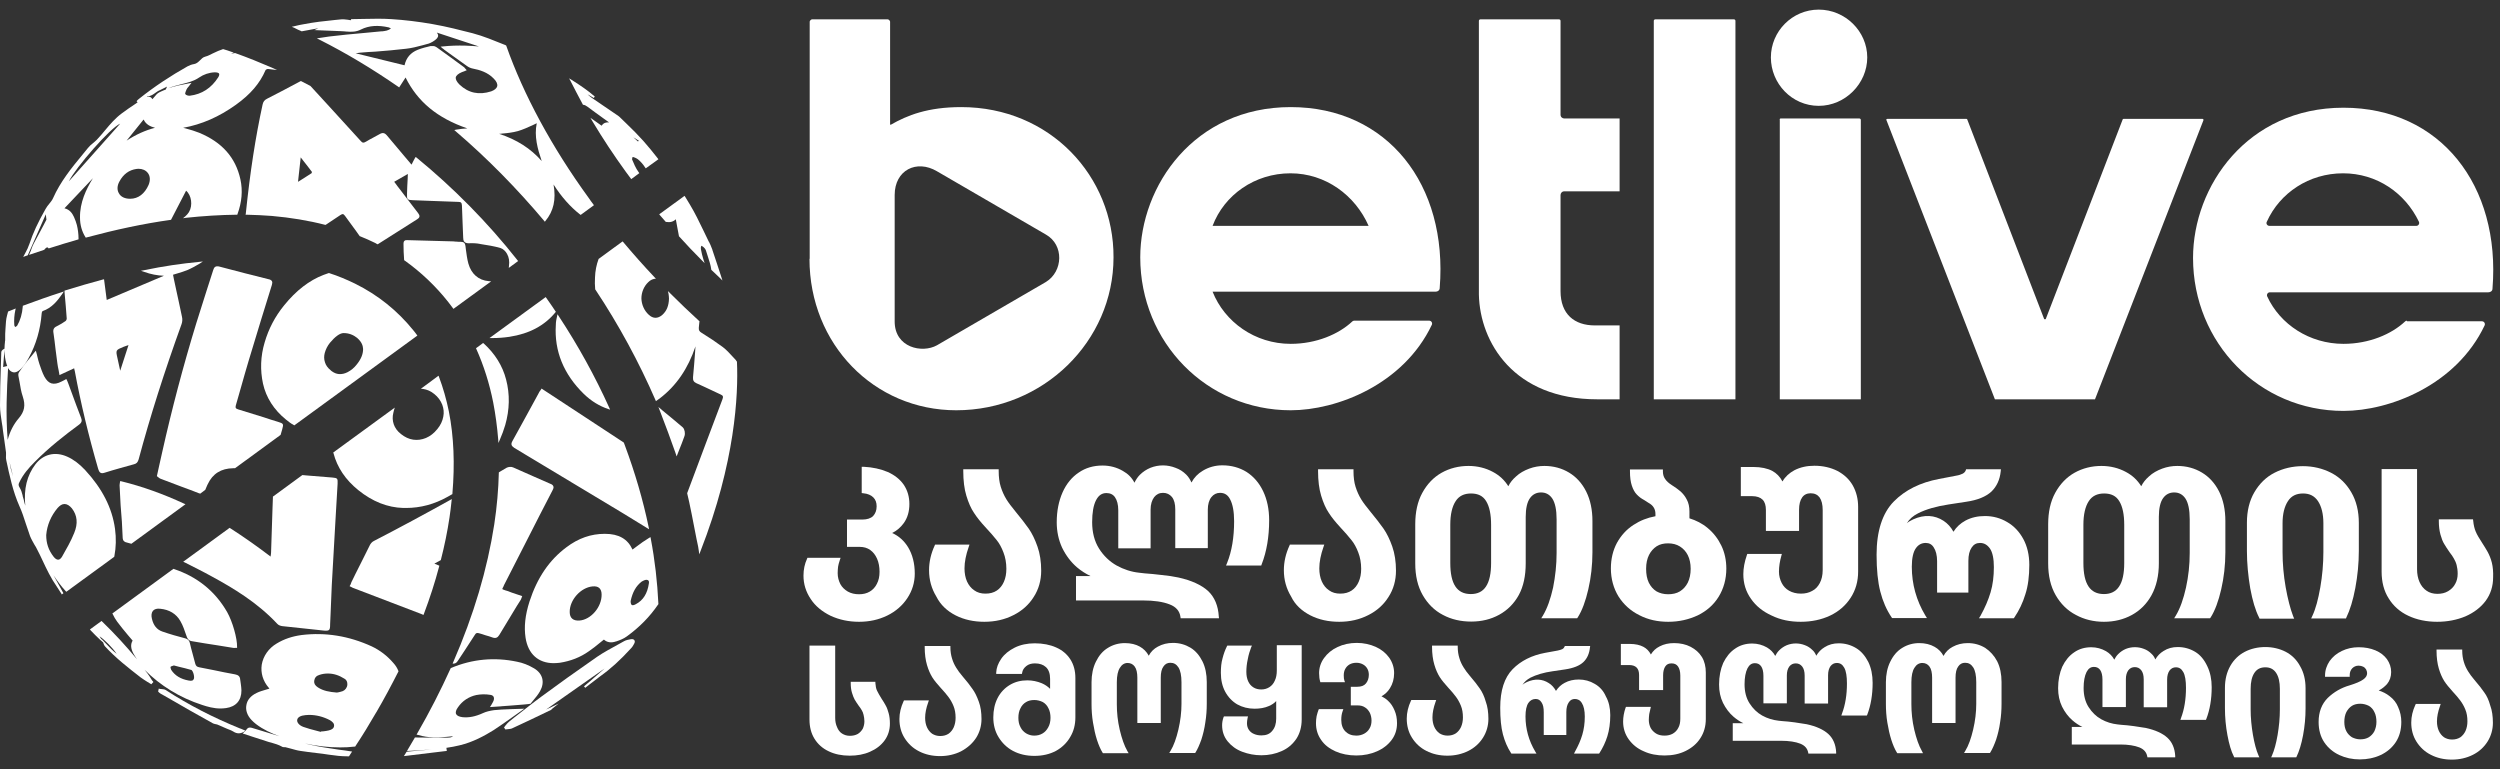 <svg width="130" height="40" viewBox="0 0 130 40" fill="none" xmlns="http://www.w3.org/2000/svg">
<rect x="0" y="0" width="130" height="40" fill="#333333" stroke="none"/>
<g clip-path="url(#clip0_381_2048)">
<path d="M43.193 32.021C43.634 32.225 44.13 32.333 44.669 32.333C45.208 32.333 45.693 32.225 46.135 32.01C46.576 31.795 46.932 31.483 47.18 31.106C47.438 30.718 47.568 30.288 47.568 29.825C47.568 29.298 47.449 28.835 47.223 28.459C47.018 28.125 46.749 27.878 46.393 27.716C46.63 27.598 46.835 27.425 46.997 27.2C47.191 26.93 47.288 26.597 47.288 26.209C47.288 25.833 47.191 25.499 46.997 25.209C46.803 24.929 46.523 24.703 46.156 24.541C45.8 24.391 45.38 24.294 44.906 24.272H44.809V25.639L44.895 25.65C45.121 25.671 45.294 25.747 45.413 25.865C45.531 25.983 45.585 26.134 45.585 26.328C45.585 26.543 45.52 26.704 45.402 26.834C45.283 26.952 45.089 27.017 44.841 27.017H44.044V28.437H44.701C44.917 28.437 45.1 28.491 45.251 28.599C45.402 28.706 45.52 28.857 45.606 29.05C45.693 29.244 45.736 29.481 45.736 29.729C45.736 29.976 45.693 30.18 45.596 30.363C45.51 30.536 45.38 30.675 45.229 30.762C45.068 30.858 44.884 30.901 44.669 30.901C44.453 30.901 44.259 30.858 44.087 30.762C43.925 30.665 43.785 30.536 43.699 30.374C43.613 30.202 43.559 30.019 43.559 29.804C43.559 29.675 43.57 29.567 43.58 29.47C43.591 29.384 43.624 29.266 43.667 29.137L43.71 29.007H41.986L41.964 29.061C41.845 29.32 41.781 29.61 41.781 29.933C41.781 30.374 41.91 30.783 42.158 31.149C42.395 31.515 42.751 31.805 43.193 32.021Z" fill="white"/>
<path d="M49.691 31.999C50.133 32.225 50.639 32.333 51.189 32.333C51.749 32.333 52.256 32.214 52.697 31.988C53.15 31.762 53.506 31.44 53.754 31.041C54.012 30.643 54.142 30.18 54.142 29.675C54.142 29.212 54.077 28.782 53.947 28.416C53.818 28.05 53.667 27.738 53.495 27.49C53.322 27.242 53.085 26.941 52.794 26.586C52.611 26.36 52.45 26.156 52.331 25.962C52.212 25.768 52.115 25.553 52.04 25.316C51.965 25.079 51.932 24.8 51.932 24.498V24.401H50.09V24.498C50.09 24.993 50.143 25.424 50.251 25.779C50.359 26.134 50.488 26.435 50.65 26.672C50.801 26.909 51.005 27.157 51.232 27.404C51.48 27.673 51.684 27.899 51.825 28.082C51.965 28.254 52.083 28.469 52.18 28.728C52.277 28.975 52.331 29.266 52.331 29.578C52.331 29.836 52.288 30.062 52.202 30.256C52.115 30.45 51.997 30.6 51.835 30.708C51.674 30.815 51.48 30.869 51.243 30.869C51.016 30.869 50.822 30.815 50.661 30.697C50.499 30.589 50.37 30.428 50.283 30.234C50.197 30.041 50.154 29.804 50.154 29.556C50.154 29.223 50.23 28.846 50.37 28.448L50.413 28.319H48.624L48.602 28.372C48.408 28.792 48.311 29.223 48.311 29.653C48.311 30.159 48.441 30.611 48.689 31.02C48.904 31.45 49.249 31.773 49.691 31.999Z" fill="white"/>
<path d="M56.006 29.503C56.221 29.685 56.459 29.836 56.706 29.954H55.952V31.224H59.444C60.004 31.224 60.467 31.289 60.823 31.429C61.157 31.558 61.34 31.773 61.383 32.075L61.394 32.15H63.388L63.377 32.053C63.345 31.504 63.161 31.052 62.817 30.729C62.472 30.417 61.955 30.18 61.276 30.03C61.028 29.976 60.737 29.933 60.413 29.901C60.09 29.858 59.788 29.836 59.53 29.815L59.239 29.782C58.829 29.739 58.431 29.61 58.064 29.406C57.698 29.201 57.385 28.9 57.148 28.523C56.911 28.146 56.792 27.684 56.792 27.157C56.792 26.661 56.857 26.274 56.997 26.005C57.127 25.758 57.299 25.639 57.536 25.639C57.73 25.639 57.881 25.714 57.978 25.854C58.086 26.005 58.15 26.242 58.15 26.532V28.512H59.831V26.5C59.831 26.231 59.896 26.016 60.015 25.854C60.133 25.704 60.284 25.628 60.478 25.628C60.672 25.628 60.823 25.704 60.941 25.843C61.06 25.994 61.114 26.209 61.114 26.489V28.502H62.806V26.5C62.806 26.231 62.87 26.005 62.989 25.854C63.108 25.704 63.258 25.628 63.442 25.628C63.679 25.628 63.851 25.736 63.97 25.973C64.099 26.22 64.174 26.597 64.174 27.103C64.174 27.931 64.056 28.663 63.808 29.276L63.754 29.406H65.586L65.608 29.341C65.866 28.685 65.996 27.91 65.996 27.049C65.996 26.479 65.888 25.973 65.683 25.542C65.478 25.112 65.188 24.778 64.821 24.541C64.455 24.315 64.034 24.197 63.56 24.197C63.194 24.197 62.849 24.294 62.547 24.477C62.289 24.628 62.095 24.832 61.955 25.09C61.89 24.94 61.804 24.8 61.685 24.681C61.523 24.52 61.34 24.401 61.125 24.326C60.715 24.165 60.252 24.154 59.821 24.326C59.616 24.412 59.433 24.531 59.271 24.692C59.153 24.81 59.066 24.95 58.991 25.101C58.862 24.843 58.657 24.638 58.388 24.488C58.075 24.305 57.719 24.208 57.331 24.208C56.868 24.208 56.448 24.326 56.092 24.574C55.736 24.81 55.446 25.166 55.252 25.607C55.057 26.048 54.95 26.565 54.95 27.157C54.95 27.641 55.047 28.082 55.23 28.48C55.435 28.9 55.693 29.233 56.006 29.503Z" fill="white"/>
<path d="M68.14 31.999C68.582 32.225 69.089 32.333 69.638 32.333C70.199 32.333 70.705 32.214 71.147 31.988C71.6 31.762 71.955 31.44 72.203 31.041C72.462 30.643 72.591 30.18 72.591 29.675C72.591 29.212 72.526 28.782 72.397 28.416C72.268 28.05 72.117 27.738 71.944 27.49C71.772 27.242 71.535 26.941 71.244 26.586C71.061 26.36 70.899 26.156 70.781 25.962C70.662 25.768 70.565 25.553 70.49 25.316C70.414 25.079 70.382 24.8 70.382 24.498V24.401H68.539V24.498C68.539 24.993 68.593 25.424 68.701 25.779C68.808 26.134 68.938 26.435 69.099 26.672C69.25 26.909 69.455 27.157 69.681 27.404C69.929 27.673 70.134 27.899 70.274 28.082C70.414 28.254 70.533 28.469 70.63 28.728C70.727 28.975 70.781 29.266 70.781 29.578C70.781 29.836 70.737 30.062 70.651 30.256C70.565 30.45 70.447 30.6 70.285 30.708C70.123 30.815 69.929 30.869 69.692 30.869C69.466 30.869 69.272 30.815 69.11 30.697C68.948 30.589 68.819 30.428 68.733 30.234C68.647 30.041 68.604 29.804 68.604 29.556C68.604 29.223 68.679 28.846 68.819 28.448L68.862 28.319H67.073L67.052 28.372C66.858 28.792 66.761 29.223 66.761 29.653C66.761 30.159 66.89 30.611 67.138 31.02C67.343 31.45 67.698 31.773 68.14 31.999Z" fill="white"/>
<path d="M79.337 29.298V26.877C79.337 26.435 79.413 26.102 79.563 25.897C79.704 25.704 79.897 25.607 80.135 25.607C80.382 25.607 80.576 25.714 80.716 25.919C80.867 26.145 80.943 26.511 80.943 27.006V28.76C80.943 29.363 80.878 29.965 80.76 30.557C80.63 31.138 80.458 31.633 80.232 32.01L80.145 32.15H82.01L82.042 32.107C82.268 31.752 82.452 31.257 82.592 30.643C82.732 30.041 82.807 29.384 82.807 28.717V27.092C82.807 26.511 82.699 25.994 82.484 25.564C82.268 25.133 81.967 24.8 81.589 24.574C81.212 24.348 80.781 24.229 80.307 24.229C80.048 24.229 79.779 24.272 79.52 24.369C79.262 24.466 79.025 24.595 78.831 24.778C78.658 24.929 78.529 25.09 78.432 25.284C78.238 24.972 77.979 24.724 77.634 24.541C77.257 24.337 76.826 24.229 76.363 24.229C75.856 24.229 75.382 24.348 74.962 24.584C74.542 24.821 74.207 25.176 73.96 25.628C73.712 26.08 73.593 26.629 73.593 27.264V29.298C73.593 29.944 73.722 30.493 73.981 30.945C74.24 31.396 74.595 31.752 75.037 31.978C75.479 32.214 75.975 32.322 76.503 32.322C77.042 32.322 77.527 32.204 77.958 31.967C78.389 31.73 78.734 31.386 78.981 30.934C79.219 30.493 79.337 29.944 79.337 29.298ZM77.537 29.276C77.537 29.815 77.451 30.234 77.268 30.503C77.096 30.762 76.837 30.891 76.481 30.891C75.759 30.891 75.415 30.363 75.415 29.276V27.286C75.415 26.747 75.511 26.339 75.695 26.059C75.867 25.79 76.136 25.661 76.492 25.661C76.859 25.661 77.117 25.79 77.279 26.059C77.451 26.339 77.537 26.747 77.537 27.296V29.276Z" fill="white"/>
<path d="M86.751 32.333C87.312 32.333 87.818 32.214 88.282 31.999C88.745 31.773 89.112 31.45 89.37 31.031C89.629 30.611 89.769 30.116 89.769 29.567C89.769 29.137 89.683 28.728 89.51 28.372C89.338 28.017 89.101 27.705 88.799 27.458C88.519 27.221 88.195 27.06 87.851 26.952V26.597C87.851 26.36 87.808 26.145 87.71 25.973C87.624 25.8 87.506 25.661 87.387 25.553C87.269 25.456 87.118 25.338 86.924 25.219C86.773 25.122 86.654 25.015 86.579 24.896C86.504 24.789 86.471 24.66 86.471 24.509V24.412H84.758V24.509C84.758 24.81 84.79 25.058 84.855 25.252C84.919 25.445 85.006 25.607 85.113 25.714C85.21 25.822 85.34 25.919 85.501 26.005C85.641 26.091 85.749 26.166 85.835 26.22C85.911 26.274 85.975 26.349 86.019 26.435C86.062 26.521 86.083 26.618 86.083 26.737V26.844C85.663 26.92 85.286 27.07 84.941 27.296C84.575 27.533 84.294 27.845 84.079 28.233C83.874 28.62 83.766 29.061 83.766 29.556C83.766 30.105 83.906 30.6 84.165 31.02C84.434 31.44 84.79 31.762 85.243 31.988C85.695 32.225 86.202 32.333 86.751 32.333ZM85.749 28.857C85.846 28.663 85.986 28.512 86.148 28.405C86.32 28.297 86.514 28.254 86.741 28.254C86.978 28.254 87.183 28.308 87.355 28.416C87.527 28.523 87.667 28.674 87.764 28.867C87.861 29.061 87.915 29.298 87.915 29.578C87.915 29.858 87.861 30.105 87.764 30.299C87.667 30.492 87.527 30.643 87.355 30.751C87.183 30.858 86.967 30.901 86.741 30.901C86.514 30.901 86.31 30.848 86.137 30.751C85.965 30.643 85.835 30.492 85.738 30.299C85.641 30.094 85.598 29.858 85.598 29.578C85.598 29.287 85.652 29.05 85.749 28.857Z" fill="white"/>
<path d="M93.638 32.333C94.198 32.333 94.715 32.225 95.168 32.01C95.621 31.795 95.976 31.483 96.235 31.084C96.493 30.686 96.623 30.234 96.623 29.718V26.36C96.623 25.94 96.526 25.564 96.343 25.241C96.159 24.918 95.89 24.671 95.545 24.488C95.2 24.315 94.802 24.219 94.349 24.219C93.961 24.219 93.616 24.294 93.304 24.455C93.045 24.595 92.829 24.789 92.689 25.036C92.56 24.789 92.377 24.606 92.161 24.488C91.913 24.358 91.579 24.283 91.17 24.283H90.523V25.8H91.116C91.353 25.8 91.536 25.865 91.655 25.983C91.773 26.102 91.827 26.285 91.827 26.521V27.608H93.551V26.511C93.551 26.231 93.605 26.016 93.713 25.865C93.81 25.725 93.961 25.65 94.155 25.65C94.36 25.65 94.511 25.725 94.618 25.865C94.726 26.016 94.78 26.242 94.78 26.521V29.642C94.78 29.911 94.726 30.137 94.629 30.32C94.532 30.503 94.403 30.643 94.23 30.729C94.058 30.826 93.864 30.869 93.648 30.869C93.411 30.869 93.207 30.815 93.034 30.719C92.862 30.622 92.732 30.482 92.646 30.31C92.56 30.137 92.506 29.944 92.506 29.729C92.506 29.599 92.517 29.459 92.538 29.32C92.56 29.169 92.592 29.04 92.625 28.921L92.657 28.803H90.857L90.836 28.868C90.717 29.212 90.653 29.546 90.653 29.858C90.653 30.331 90.782 30.762 91.051 31.138C91.31 31.515 91.676 31.805 92.129 32.01C92.592 32.236 93.088 32.333 93.638 32.333Z" fill="white"/>
<path d="M100.136 28.233C100.319 28.233 100.459 28.308 100.556 28.469C100.664 28.631 100.729 28.878 100.729 29.18V30.815H102.356V29.169C102.356 28.867 102.41 28.642 102.528 28.469C102.636 28.308 102.776 28.233 102.959 28.233C103.175 28.233 103.337 28.329 103.477 28.523C103.617 28.728 103.681 29.061 103.681 29.492C103.681 29.965 103.628 30.407 103.509 30.805C103.39 31.203 103.218 31.601 102.992 32.01L102.906 32.15H104.716L104.748 32.107C104.996 31.741 105.19 31.332 105.319 30.901C105.46 30.471 105.524 29.954 105.524 29.373C105.524 28.857 105.416 28.405 105.212 28.028C105.007 27.651 104.727 27.35 104.371 27.146C104.026 26.941 103.638 26.834 103.218 26.834C102.841 26.834 102.507 26.909 102.205 27.07C101.946 27.21 101.731 27.404 101.58 27.651C101.451 27.415 101.278 27.221 101.063 27.081C100.599 26.78 100.06 26.747 99.489 27.006C99.371 27.06 99.252 27.124 99.155 27.21C99.285 26.995 99.479 26.823 99.737 26.694C100.157 26.479 100.696 26.328 101.332 26.231L102.248 26.091C102.841 26.005 103.272 25.822 103.552 25.564C103.832 25.295 103.994 24.94 104.037 24.509L104.048 24.401H102.237L102.216 24.466C102.183 24.541 102.14 24.584 102.065 24.628C101.979 24.671 101.86 24.714 101.72 24.735L100.826 24.907C99.856 25.09 99.069 25.478 98.476 26.08C97.884 26.683 97.582 27.619 97.582 28.846C97.582 29.621 97.647 30.267 97.776 30.762C97.905 31.267 98.099 31.709 98.358 32.096L98.39 32.139H100.201L100.114 31.999C99.651 31.224 99.414 30.374 99.414 29.47C99.414 29.018 99.489 28.695 99.629 28.502C99.759 28.319 99.931 28.233 100.136 28.233Z" fill="white"/>
<path d="M109.404 32.333C109.943 32.333 110.428 32.214 110.859 31.978C111.29 31.741 111.635 31.396 111.882 30.945C112.13 30.493 112.26 29.933 112.26 29.298V26.877C112.26 26.435 112.335 26.102 112.486 25.897C112.626 25.704 112.82 25.607 113.057 25.607C113.305 25.607 113.499 25.714 113.639 25.919C113.79 26.145 113.865 26.511 113.865 27.006V28.76C113.865 29.363 113.801 29.965 113.671 30.557C113.542 31.138 113.37 31.633 113.143 32.01L113.057 32.15H114.921L114.954 32.107C115.18 31.752 115.363 31.257 115.503 30.643C115.643 30.041 115.719 29.384 115.719 28.717V27.092C115.719 26.511 115.611 25.994 115.396 25.564C115.18 25.133 114.878 24.8 114.501 24.574C114.124 24.348 113.693 24.229 113.219 24.229C112.96 24.229 112.691 24.272 112.432 24.369C112.173 24.466 111.936 24.595 111.742 24.778C111.57 24.929 111.441 25.09 111.344 25.284C111.15 24.972 110.891 24.724 110.546 24.541C110.169 24.337 109.738 24.229 109.274 24.229C108.768 24.229 108.294 24.348 107.874 24.584C107.453 24.821 107.119 25.176 106.871 25.628C106.623 26.08 106.505 26.629 106.505 27.264V29.298C106.505 29.944 106.634 30.493 106.893 30.945C107.151 31.396 107.507 31.752 107.949 31.978C108.38 32.214 108.876 32.333 109.404 32.333ZM108.337 27.286C108.337 26.747 108.434 26.339 108.617 26.059C108.79 25.79 109.059 25.661 109.415 25.661C109.781 25.661 110.04 25.79 110.201 26.059C110.374 26.339 110.46 26.747 110.46 27.296V29.276C110.46 29.815 110.374 30.234 110.19 30.503C110.018 30.762 109.759 30.891 109.404 30.891C108.682 30.891 108.337 30.363 108.337 29.276V27.286Z" fill="white"/>
<path d="M118.855 30.536C118.747 29.922 118.693 29.309 118.693 28.706V27.21C118.693 26.726 118.79 26.339 118.973 26.059C119.146 25.79 119.404 25.661 119.76 25.661C120.105 25.661 120.353 25.79 120.536 26.059C120.719 26.339 120.816 26.726 120.816 27.21V28.706C120.816 29.309 120.762 29.933 120.655 30.546C120.547 31.16 120.417 31.655 120.245 32.021L120.18 32.161H121.991L122.012 32.107C122.196 31.73 122.357 31.214 122.476 30.579C122.594 29.944 122.659 29.298 122.659 28.652V27.189C122.659 26.586 122.53 26.048 122.271 25.607C122.012 25.155 121.657 24.81 121.215 24.584C120.773 24.358 120.277 24.24 119.749 24.24C119.21 24.24 118.715 24.358 118.273 24.584C117.831 24.81 117.486 25.155 117.228 25.596C116.969 26.037 116.84 26.575 116.84 27.178V28.652C116.84 29.298 116.904 29.944 117.012 30.589C117.131 31.235 117.281 31.741 117.475 32.117L117.497 32.171H119.297L119.243 32.042C119.092 31.644 118.963 31.138 118.855 30.536Z" fill="white"/>
<path d="M129.578 29.266C129.524 29.05 129.448 28.868 129.362 28.706C129.276 28.555 129.179 28.394 129.06 28.211C128.92 27.996 128.802 27.802 128.737 27.641C128.672 27.49 128.629 27.307 128.608 27.092L128.597 27.006H126.819V27.103C126.819 27.372 126.851 27.608 126.905 27.802C126.959 27.996 127.023 28.168 127.099 28.286C127.174 28.405 127.261 28.555 127.379 28.717C127.476 28.835 127.552 28.954 127.605 29.05C127.659 29.147 127.713 29.255 127.745 29.384C127.778 29.513 127.799 29.664 127.799 29.836C127.799 30.03 127.756 30.213 127.67 30.363C127.584 30.525 127.465 30.643 127.304 30.74C127.142 30.837 126.959 30.88 126.743 30.88C126.528 30.88 126.334 30.826 126.183 30.719C126.021 30.611 125.903 30.46 125.816 30.267C125.73 30.073 125.687 29.847 125.687 29.599V24.391H123.844V29.729C123.844 30.256 123.963 30.729 124.211 31.117C124.448 31.504 124.793 31.816 125.235 32.021C125.666 32.225 126.172 32.333 126.732 32.333C127.261 32.333 127.756 32.236 128.198 32.053C128.64 31.859 128.996 31.59 129.254 31.246C129.513 30.891 129.642 30.482 129.642 30.019C129.653 29.739 129.631 29.481 129.578 29.266Z" fill="white"/>
<path d="M45.606 35.916C45.553 35.809 45.531 35.669 45.52 35.518V35.454H44.238V35.518C44.238 35.712 44.259 35.884 44.303 36.024C44.346 36.164 44.389 36.282 44.443 36.379C44.496 36.465 44.561 36.573 44.647 36.691C44.712 36.777 44.777 36.863 44.809 36.928C44.852 36.993 44.885 37.079 44.906 37.175C44.928 37.272 44.949 37.38 44.949 37.509C44.949 37.649 44.917 37.778 44.863 37.897C44.798 38.004 44.712 38.101 44.604 38.166C44.486 38.23 44.356 38.262 44.195 38.262C44.033 38.262 43.904 38.219 43.785 38.144C43.667 38.069 43.581 37.95 43.527 37.81C43.462 37.67 43.43 37.509 43.43 37.326V33.57H42.093V37.412C42.093 37.8 42.179 38.133 42.352 38.413C42.524 38.693 42.772 38.919 43.096 39.069C43.408 39.22 43.775 39.295 44.184 39.295C44.572 39.295 44.928 39.231 45.24 39.091C45.563 38.951 45.811 38.758 45.994 38.51C46.178 38.262 46.275 37.961 46.275 37.627C46.275 37.423 46.253 37.24 46.21 37.089C46.167 36.939 46.124 36.799 46.059 36.691C46.005 36.584 45.93 36.465 45.844 36.336C45.736 36.164 45.66 36.024 45.606 35.916Z" fill="white"/>
<path d="M50.758 38.37C50.941 38.08 51.038 37.746 51.038 37.391C51.038 37.057 50.995 36.745 50.898 36.487C50.801 36.218 50.693 35.992 50.564 35.82C50.445 35.647 50.273 35.421 50.057 35.174C49.917 35.013 49.809 34.862 49.723 34.722C49.637 34.582 49.562 34.431 49.508 34.248C49.454 34.076 49.421 33.883 49.421 33.657V33.592H48.085V33.657C48.085 34.012 48.128 34.324 48.204 34.582C48.279 34.84 48.376 35.056 48.484 35.228C48.592 35.4 48.742 35.572 48.904 35.755C49.087 35.949 49.227 36.121 49.324 36.25C49.421 36.379 49.508 36.53 49.583 36.713C49.658 36.896 49.691 37.1 49.691 37.326C49.691 37.509 49.658 37.671 49.594 37.821C49.529 37.961 49.443 38.069 49.324 38.155C49.206 38.23 49.066 38.273 48.893 38.273C48.732 38.273 48.592 38.23 48.473 38.155C48.355 38.069 48.268 37.961 48.204 37.821C48.139 37.681 48.107 37.509 48.107 37.326C48.107 37.089 48.16 36.82 48.268 36.519L48.301 36.422H47.007L46.986 36.465C46.846 36.767 46.77 37.079 46.77 37.391C46.77 37.757 46.856 38.09 47.04 38.381C47.223 38.671 47.471 38.908 47.794 39.07C48.107 39.231 48.473 39.317 48.883 39.317C49.281 39.317 49.648 39.231 49.971 39.07C50.316 38.887 50.575 38.65 50.758 38.37Z" fill="white"/>
<path d="M55.65 38.327C55.833 38.026 55.92 37.681 55.92 37.305V35.26C55.92 34.883 55.833 34.56 55.661 34.291C55.489 34.022 55.241 33.807 54.917 33.667C54.605 33.527 54.228 33.452 53.807 33.452C53.419 33.452 53.064 33.527 52.762 33.678C52.46 33.829 52.223 34.022 52.062 34.259C51.9 34.496 51.814 34.733 51.803 34.969V35.045H53.139L53.15 34.991C53.172 34.84 53.247 34.733 53.366 34.636C53.484 34.539 53.635 34.496 53.818 34.496C54.055 34.496 54.249 34.56 54.389 34.69C54.529 34.819 54.605 35.023 54.605 35.303V35.819C54.486 35.701 54.346 35.604 54.174 35.529C53.937 35.432 53.689 35.378 53.419 35.378C53.085 35.378 52.784 35.454 52.514 35.615C52.245 35.776 52.029 36.002 51.878 36.293C51.727 36.584 51.652 36.928 51.652 37.305C51.652 37.681 51.738 38.026 51.922 38.327C52.105 38.628 52.353 38.876 52.676 39.048C52.999 39.22 53.376 39.306 53.786 39.306C54.206 39.306 54.583 39.22 54.907 39.048C55.219 38.876 55.478 38.628 55.65 38.327ZM54.508 37.821C54.432 37.961 54.336 38.069 54.206 38.144C54.077 38.219 53.937 38.252 53.775 38.252C53.624 38.252 53.484 38.209 53.355 38.133C53.236 38.058 53.129 37.95 53.064 37.81C52.988 37.67 52.956 37.509 52.956 37.326C52.956 37.143 52.988 36.971 53.064 36.831C53.129 36.691 53.225 36.584 53.355 36.508C53.473 36.433 53.624 36.401 53.786 36.401C53.947 36.401 54.098 36.444 54.228 36.508C54.357 36.584 54.454 36.691 54.519 36.831C54.594 36.971 54.626 37.143 54.626 37.326C54.626 37.52 54.583 37.692 54.508 37.821Z" fill="white"/>
<path d="M58.495 33.441C58.172 33.441 57.87 33.527 57.612 33.689C57.342 33.85 57.137 34.098 56.986 34.41C56.836 34.711 56.76 35.077 56.76 35.475V36.605C56.76 36.928 56.782 37.251 56.836 37.574C56.889 37.897 56.954 38.198 57.04 38.467C57.127 38.736 57.224 38.962 57.331 39.134L57.353 39.166H58.689L58.625 39.059C58.463 38.779 58.334 38.402 58.226 37.95C58.118 37.488 58.075 37.046 58.075 36.616V35.475C58.075 35.142 58.129 34.883 58.237 34.722C58.334 34.56 58.474 34.474 58.635 34.474C58.786 34.474 58.916 34.539 59.002 34.657C59.099 34.786 59.142 34.991 59.142 35.238V37.595H60.36V35.238C60.36 34.98 60.403 34.786 60.5 34.657C60.586 34.528 60.704 34.464 60.855 34.464C61.038 34.464 61.168 34.539 61.276 34.7C61.383 34.862 61.437 35.131 61.437 35.475V36.605C61.437 37.036 61.383 37.477 61.276 37.94C61.168 38.392 61.038 38.768 60.866 39.048L60.801 39.156H62.148L62.17 39.123C62.278 38.951 62.375 38.725 62.472 38.456C62.558 38.187 62.633 37.886 62.677 37.563C62.73 37.24 62.752 36.917 62.752 36.594V35.464C62.752 35.056 62.677 34.69 62.526 34.388C62.375 34.087 62.17 33.839 61.901 33.678C61.631 33.517 61.33 33.431 60.995 33.431C60.704 33.431 60.446 33.495 60.209 33.624C60.004 33.732 59.842 33.893 59.735 34.098C59.627 33.893 59.465 33.732 59.271 33.624C59.066 33.506 58.797 33.441 58.495 33.441Z" fill="white"/>
<path d="M66.394 34.862C66.394 35.066 66.362 35.249 66.287 35.4C66.222 35.55 66.125 35.658 66.007 35.733C65.888 35.809 65.748 35.852 65.586 35.852C65.435 35.852 65.295 35.819 65.177 35.744C65.058 35.669 64.972 35.572 64.907 35.432C64.843 35.292 64.81 35.131 64.81 34.937C64.81 34.733 64.832 34.507 64.886 34.27C64.929 34.033 64.993 33.839 65.058 33.667L65.101 33.57H63.819L63.797 33.613C63.7 33.807 63.625 34.022 63.571 34.238C63.506 34.464 63.485 34.711 63.485 34.991C63.485 35.367 63.56 35.69 63.711 35.97C63.862 36.25 64.078 36.476 64.336 36.627C64.606 36.777 64.907 36.853 65.241 36.853C65.511 36.853 65.769 36.81 65.985 36.713C66.136 36.648 66.265 36.562 66.362 36.455V37.369C66.362 37.627 66.297 37.843 66.157 38.004C66.028 38.166 65.845 38.241 65.597 38.241C65.457 38.241 65.328 38.219 65.209 38.166C65.101 38.123 65.004 38.047 64.94 37.95C64.875 37.853 64.843 37.746 64.843 37.606C64.843 37.531 64.853 37.444 64.875 37.337L64.897 37.251H63.647L63.625 37.294C63.571 37.444 63.55 37.584 63.55 37.714C63.55 38.036 63.647 38.316 63.84 38.553C64.034 38.79 64.282 38.973 64.595 39.091C64.907 39.209 65.241 39.274 65.597 39.274C65.974 39.274 66.33 39.199 66.642 39.059C66.966 38.919 67.213 38.704 67.407 38.424C67.591 38.144 67.688 37.8 67.688 37.412V33.549H66.394V34.862Z" fill="white"/>
<path d="M72.192 36.455C72.085 36.347 71.966 36.272 71.837 36.207C72.009 36.11 72.16 35.981 72.278 35.787C72.419 35.561 72.494 35.303 72.494 35.002C72.494 34.711 72.408 34.442 72.235 34.195C72.063 33.958 71.826 33.764 71.535 33.635C71.244 33.506 70.91 33.431 70.554 33.431C70.188 33.431 69.843 33.506 69.552 33.646C69.25 33.786 69.024 33.979 68.852 34.216C68.679 34.453 68.593 34.722 68.593 35.002C68.593 35.174 68.614 35.325 68.647 35.432L68.657 35.475H69.94L69.908 35.389C69.886 35.335 69.875 35.238 69.875 35.12C69.875 35.002 69.897 34.883 69.951 34.786C70.005 34.69 70.069 34.614 70.177 34.55C70.274 34.496 70.393 34.464 70.533 34.464C70.662 34.464 70.781 34.496 70.877 34.55C70.975 34.603 71.05 34.679 71.104 34.776C71.158 34.873 71.179 34.98 71.179 35.088C71.179 35.271 71.125 35.421 71.028 35.54C70.931 35.658 70.781 35.712 70.576 35.712H70.242V36.681H70.597C70.748 36.681 70.877 36.713 70.985 36.788C71.093 36.853 71.168 36.95 71.233 37.068C71.287 37.186 71.319 37.326 71.319 37.466C71.319 37.627 71.287 37.767 71.212 37.886C71.147 38.004 71.05 38.09 70.931 38.155C70.813 38.219 70.673 38.252 70.533 38.252C70.285 38.252 70.102 38.176 69.962 38.036C69.821 37.897 69.746 37.692 69.746 37.434C69.746 37.262 69.767 37.111 69.821 36.971L69.854 36.874H68.582L68.561 36.917C68.528 37.003 68.496 37.111 68.464 37.24C68.442 37.358 68.431 37.488 68.431 37.606C68.431 37.929 68.517 38.219 68.701 38.478C68.873 38.736 69.132 38.93 69.444 39.07C69.757 39.209 70.123 39.285 70.533 39.285C70.921 39.285 71.287 39.209 71.6 39.07C71.923 38.93 72.181 38.725 72.365 38.478C72.559 38.219 72.645 37.929 72.645 37.606C72.645 37.358 72.602 37.133 72.516 36.939C72.44 36.756 72.332 36.584 72.192 36.455Z" fill="white"/>
<path d="M76.945 35.798C76.826 35.626 76.654 35.4 76.438 35.152C76.298 34.991 76.19 34.84 76.104 34.7C76.018 34.56 75.942 34.41 75.889 34.227C75.835 34.055 75.802 33.861 75.802 33.635V33.57H74.466V33.635C74.466 33.99 74.509 34.302 74.585 34.56C74.66 34.819 74.757 35.034 74.865 35.206C74.973 35.378 75.124 35.55 75.285 35.733C75.468 35.927 75.608 36.099 75.705 36.228C75.802 36.358 75.889 36.508 75.964 36.691C76.04 36.874 76.072 37.079 76.072 37.305C76.072 37.488 76.04 37.649 75.975 37.8C75.91 37.94 75.824 38.047 75.705 38.133C75.587 38.209 75.447 38.252 75.274 38.252C75.113 38.252 74.973 38.209 74.854 38.133C74.736 38.047 74.649 37.94 74.585 37.8C74.52 37.66 74.488 37.488 74.488 37.305C74.488 37.068 74.541 36.799 74.649 36.498L74.682 36.401H73.388L73.367 36.444C73.227 36.745 73.151 37.057 73.151 37.369C73.151 37.735 73.238 38.069 73.421 38.359C73.604 38.65 73.852 38.887 74.175 39.048C74.488 39.209 74.854 39.295 75.264 39.295C75.662 39.295 76.029 39.209 76.352 39.048C76.675 38.887 76.934 38.65 77.117 38.359C77.3 38.069 77.397 37.735 77.397 37.38C77.397 37.046 77.354 36.734 77.257 36.476C77.182 36.207 77.074 35.981 76.945 35.798Z" fill="white"/>
<path d="M82.926 35.561C82.678 35.411 82.398 35.335 82.096 35.335C81.826 35.335 81.579 35.389 81.363 35.508C81.18 35.604 81.029 35.744 80.91 35.927C80.814 35.755 80.695 35.615 80.533 35.518C80.199 35.303 79.811 35.282 79.402 35.464C79.316 35.508 79.229 35.55 79.165 35.615C79.262 35.464 79.402 35.335 79.585 35.238C79.887 35.088 80.275 34.969 80.738 34.905L81.395 34.808C81.826 34.743 82.139 34.614 82.333 34.431C82.538 34.238 82.646 33.979 82.678 33.667L82.689 33.592H81.374L81.352 33.635C81.331 33.689 81.299 33.721 81.245 33.753C81.18 33.786 81.094 33.807 80.997 33.829L80.35 33.947C79.65 34.076 79.079 34.367 78.658 34.797C78.227 35.238 78.012 35.906 78.012 36.799C78.012 37.358 78.055 37.821 78.152 38.187C78.249 38.553 78.389 38.876 78.572 39.156L78.594 39.188H79.897L79.833 39.08C79.499 38.521 79.326 37.907 79.326 37.251C79.326 36.928 79.38 36.691 79.477 36.551C79.574 36.411 79.704 36.347 79.854 36.347C79.984 36.347 80.081 36.401 80.156 36.519C80.242 36.638 80.275 36.81 80.275 37.036V38.219H81.449V37.025C81.449 36.81 81.493 36.638 81.579 36.519C81.654 36.401 81.762 36.347 81.891 36.347C82.042 36.347 82.171 36.411 82.258 36.562C82.355 36.713 82.409 36.95 82.409 37.262C82.409 37.606 82.365 37.918 82.279 38.209C82.193 38.499 82.064 38.79 81.902 39.08L81.848 39.188H83.152L83.174 39.156C83.346 38.887 83.486 38.596 83.583 38.284C83.68 37.972 83.734 37.595 83.734 37.186C83.734 36.82 83.659 36.487 83.508 36.218C83.378 35.916 83.174 35.701 82.926 35.561Z" fill="white"/>
<path d="M87.915 33.635C87.667 33.506 87.376 33.441 87.053 33.441C86.773 33.441 86.525 33.495 86.299 33.613C86.105 33.71 85.954 33.85 85.846 34.033C85.749 33.85 85.62 33.721 85.458 33.635C85.275 33.538 85.038 33.484 84.747 33.484H84.284V34.582H84.715C84.887 34.582 85.016 34.625 85.103 34.711C85.189 34.797 85.232 34.926 85.232 35.099V35.884H86.482V35.109C86.482 34.916 86.525 34.754 86.6 34.647C86.676 34.539 86.773 34.496 86.924 34.496C87.075 34.496 87.183 34.55 87.258 34.657C87.333 34.765 87.376 34.926 87.376 35.131V37.369C87.376 37.563 87.344 37.724 87.269 37.853C87.204 37.983 87.107 38.08 86.978 38.155C86.859 38.219 86.719 38.252 86.557 38.252C86.385 38.252 86.234 38.219 86.116 38.144C85.997 38.069 85.9 37.972 85.835 37.853C85.771 37.724 85.738 37.584 85.738 37.434C85.738 37.337 85.749 37.24 85.76 37.132C85.781 37.025 85.803 36.928 85.825 36.842L85.846 36.756H84.553L84.531 36.799C84.445 37.046 84.402 37.294 84.402 37.52C84.402 37.864 84.499 38.176 84.693 38.445C84.887 38.714 85.146 38.93 85.48 39.069C85.803 39.22 86.169 39.285 86.557 39.285C86.967 39.285 87.333 39.209 87.657 39.048C87.98 38.887 88.239 38.671 88.422 38.381C88.605 38.101 88.702 37.767 88.702 37.391V34.969C88.702 34.668 88.637 34.388 88.497 34.162C88.368 33.947 88.163 33.764 87.915 33.635Z" fill="white"/>
<path d="M96.515 33.7C96.246 33.538 95.944 33.452 95.61 33.452C95.34 33.452 95.093 33.517 94.877 33.656C94.694 33.764 94.554 33.915 94.446 34.098C94.403 33.99 94.338 33.882 94.252 33.807C94.133 33.689 94.004 33.603 93.853 33.549C93.551 33.43 93.217 33.43 92.916 33.549C92.765 33.613 92.635 33.7 92.517 33.818C92.431 33.904 92.366 34.001 92.312 34.108C92.215 33.925 92.064 33.775 91.881 33.667C91.655 33.538 91.396 33.463 91.116 33.463C90.782 33.463 90.48 33.549 90.222 33.732C89.963 33.904 89.758 34.162 89.607 34.474C89.467 34.797 89.392 35.174 89.392 35.593C89.392 35.949 89.456 36.261 89.596 36.551C89.737 36.831 89.92 37.079 90.146 37.272C90.297 37.401 90.469 37.52 90.653 37.606H90.103V38.521H92.625C93.034 38.521 93.368 38.575 93.616 38.671C93.853 38.768 93.983 38.919 94.026 39.134L94.036 39.188H95.48V39.113C95.459 38.714 95.319 38.392 95.071 38.166C94.823 37.94 94.446 37.767 93.95 37.66C93.767 37.627 93.562 37.595 93.325 37.563C93.088 37.531 92.873 37.509 92.689 37.498L92.484 37.477C92.194 37.444 91.903 37.358 91.633 37.208C91.364 37.057 91.148 36.842 90.976 36.573C90.803 36.304 90.717 35.97 90.717 35.583C90.717 35.228 90.771 34.948 90.868 34.754C90.965 34.571 91.084 34.485 91.256 34.485C91.396 34.485 91.504 34.539 91.579 34.647C91.655 34.754 91.698 34.926 91.698 35.142V36.573H92.916V35.12C92.916 34.926 92.959 34.776 93.045 34.657C93.131 34.55 93.239 34.496 93.379 34.496C93.519 34.496 93.627 34.55 93.713 34.657C93.799 34.765 93.842 34.926 93.842 35.131V36.584H95.06V35.109C95.06 34.916 95.103 34.754 95.189 34.636C95.276 34.528 95.383 34.474 95.513 34.474C95.685 34.474 95.804 34.55 95.901 34.722C95.998 34.894 96.041 35.174 96.041 35.54C96.041 36.132 95.955 36.659 95.782 37.111L95.75 37.208H97.075L97.097 37.165C97.28 36.691 97.377 36.132 97.377 35.507C97.377 35.099 97.302 34.733 97.151 34.42C96.989 34.108 96.784 33.861 96.515 33.7Z" fill="white"/>
<path d="M103.229 33.689C102.959 33.527 102.658 33.441 102.324 33.441C102.033 33.441 101.774 33.506 101.537 33.635C101.332 33.742 101.17 33.904 101.063 34.108C100.955 33.904 100.793 33.742 100.599 33.635C100.373 33.506 100.104 33.441 99.802 33.441C99.479 33.441 99.177 33.527 98.918 33.689C98.649 33.85 98.444 34.098 98.293 34.41C98.142 34.711 98.067 35.077 98.067 35.475V36.605C98.067 36.928 98.088 37.251 98.142 37.574C98.196 37.897 98.261 38.198 98.347 38.467C98.433 38.736 98.53 38.962 98.638 39.134L98.659 39.166H99.996L99.942 39.059C99.78 38.779 99.651 38.402 99.543 37.95C99.436 37.488 99.392 37.046 99.392 36.616V35.475C99.392 35.142 99.446 34.883 99.554 34.722C99.651 34.56 99.791 34.474 99.963 34.474C100.114 34.474 100.244 34.539 100.33 34.657C100.427 34.786 100.47 34.991 100.47 35.238V37.595H101.688V35.238C101.688 34.98 101.731 34.786 101.828 34.657C101.914 34.528 102.033 34.464 102.183 34.464C102.367 34.464 102.496 34.539 102.604 34.7C102.712 34.862 102.765 35.131 102.765 35.475V36.605C102.765 37.036 102.712 37.477 102.604 37.94C102.496 38.392 102.367 38.768 102.194 39.048L102.13 39.156H103.477L103.498 39.123C103.606 38.951 103.703 38.725 103.8 38.456C103.886 38.187 103.962 37.886 104.005 37.563C104.059 37.24 104.08 36.917 104.08 36.594V35.464C104.08 35.056 104.005 34.69 103.854 34.388C103.703 34.098 103.487 33.861 103.229 33.689Z" fill="white"/>
<path d="M114.145 33.893C113.876 33.732 113.574 33.646 113.24 33.646C112.971 33.646 112.723 33.71 112.507 33.85C112.324 33.958 112.184 34.108 112.076 34.291C112.033 34.184 111.969 34.076 111.882 34.001C111.764 33.882 111.635 33.796 111.484 33.742C111.182 33.624 110.848 33.624 110.546 33.742C110.395 33.807 110.266 33.893 110.147 34.012C110.061 34.098 109.996 34.194 109.943 34.302C109.846 34.119 109.695 33.968 109.512 33.861C109.285 33.732 109.027 33.657 108.746 33.657C108.412 33.657 108.111 33.742 107.852 33.925C107.593 34.098 107.389 34.356 107.238 34.668C107.098 34.991 107.022 35.367 107.022 35.787C107.022 36.142 107.087 36.455 107.227 36.745C107.367 37.025 107.55 37.272 107.777 37.466C107.927 37.595 108.1 37.714 108.283 37.8H107.733V38.714H110.255C110.665 38.714 110.999 38.768 111.247 38.865C111.484 38.962 111.613 39.113 111.656 39.328L111.667 39.382H113.111V39.306C113.089 38.908 112.949 38.585 112.701 38.359C112.454 38.133 112.076 37.961 111.581 37.853C111.397 37.821 111.193 37.789 110.956 37.757C110.719 37.724 110.503 37.703 110.32 37.692L110.115 37.67C109.824 37.638 109.533 37.552 109.264 37.401C108.994 37.251 108.779 37.036 108.606 36.767C108.434 36.498 108.348 36.164 108.348 35.776C108.348 35.421 108.402 35.142 108.499 34.948C108.596 34.765 108.714 34.679 108.887 34.679C109.027 34.679 109.134 34.733 109.21 34.84C109.285 34.948 109.328 35.12 109.328 35.335V36.767H110.546V35.314C110.546 35.12 110.589 34.969 110.675 34.851C110.762 34.743 110.869 34.69 111.009 34.69C111.15 34.69 111.257 34.743 111.344 34.851C111.43 34.959 111.473 35.12 111.473 35.325V36.777H112.691V35.335C112.691 35.142 112.734 34.98 112.82 34.862C112.906 34.754 113.014 34.7 113.143 34.7C113.316 34.7 113.434 34.776 113.531 34.948C113.628 35.12 113.671 35.4 113.671 35.766C113.671 36.358 113.585 36.885 113.413 37.337L113.38 37.434H114.706L114.727 37.391C114.911 36.917 115.008 36.358 115.008 35.733C115.008 35.325 114.932 34.959 114.781 34.647C114.62 34.302 114.415 34.055 114.145 33.893Z" fill="white"/>
<path d="M118.855 33.893C118.542 33.732 118.176 33.646 117.799 33.646C117.411 33.646 117.044 33.732 116.732 33.893C116.419 34.055 116.161 34.302 115.977 34.625C115.794 34.948 115.697 35.325 115.697 35.766V36.831C115.697 37.294 115.74 37.767 115.827 38.23C115.913 38.693 116.021 39.069 116.161 39.339L116.182 39.382H117.486L117.443 39.285C117.325 39.016 117.228 38.65 117.152 38.209C117.077 37.767 117.034 37.326 117.034 36.896V35.819C117.034 35.464 117.098 35.185 117.228 34.991C117.357 34.797 117.54 34.7 117.799 34.7C118.047 34.7 118.23 34.797 118.359 34.991C118.488 35.185 118.553 35.464 118.553 35.819V36.896C118.553 37.337 118.51 37.778 118.435 38.219C118.359 38.661 118.262 39.016 118.144 39.285L118.1 39.382H119.404L119.426 39.339C119.555 39.069 119.674 38.693 119.76 38.23C119.846 37.767 119.889 37.305 119.889 36.842V35.787C119.889 35.346 119.792 34.959 119.609 34.647C119.426 34.302 119.167 34.055 118.855 33.893Z" fill="white"/>
<path d="M124.254 36.196C124.092 36.067 123.898 35.97 123.694 35.906C123.866 35.819 124.006 35.701 124.125 35.572C124.265 35.4 124.34 35.195 124.34 34.948C124.34 34.7 124.265 34.485 124.125 34.281C123.984 34.087 123.78 33.925 123.521 33.818C123.262 33.71 122.971 33.656 122.648 33.656C122.336 33.656 122.045 33.721 121.775 33.85C121.506 33.979 121.301 34.151 121.139 34.377C120.989 34.603 120.902 34.851 120.902 35.131V35.195H122.185V35.109C122.185 34.959 122.228 34.851 122.314 34.754C122.4 34.668 122.508 34.614 122.648 34.614C122.734 34.614 122.821 34.636 122.885 34.668C122.95 34.7 123.004 34.754 123.036 34.808C123.068 34.873 123.09 34.937 123.09 35.002C123.09 35.131 123.025 35.238 122.885 35.335C122.734 35.443 122.497 35.54 122.185 35.637C121.732 35.766 121.355 35.992 121.042 36.293C120.73 36.605 120.568 37.025 120.568 37.541C120.568 37.95 120.665 38.305 120.859 38.596C121.053 38.887 121.323 39.113 121.646 39.263C121.969 39.414 122.325 39.489 122.713 39.489C123.101 39.489 123.467 39.414 123.79 39.263C124.114 39.113 124.383 38.887 124.577 38.596C124.771 38.305 124.868 37.95 124.868 37.541C124.868 37.272 124.814 37.014 124.706 36.777C124.62 36.551 124.459 36.347 124.254 36.196ZM123.467 38.026C123.392 38.166 123.295 38.262 123.176 38.338C123.047 38.413 122.907 38.445 122.734 38.445C122.573 38.445 122.433 38.402 122.303 38.338C122.185 38.262 122.077 38.155 122.012 38.026C121.937 37.886 121.905 37.724 121.905 37.541C121.905 37.348 121.937 37.175 122.012 37.025C122.088 36.885 122.185 36.777 122.303 36.702C122.422 36.627 122.573 36.594 122.734 36.594C122.896 36.594 123.047 36.637 123.176 36.702C123.306 36.777 123.403 36.885 123.467 37.025C123.543 37.165 123.575 37.348 123.575 37.541C123.575 37.724 123.532 37.886 123.467 38.026Z" fill="white"/>
<path d="M129.179 36.002C129.06 35.83 128.888 35.604 128.672 35.357C128.532 35.195 128.424 35.045 128.338 34.905C128.252 34.765 128.177 34.614 128.123 34.431C128.069 34.259 128.036 34.065 128.036 33.839V33.775H126.7V33.839C126.7 34.194 126.743 34.507 126.819 34.765C126.894 35.023 126.991 35.238 127.099 35.411C127.207 35.583 127.358 35.755 127.519 35.938C127.702 36.132 127.842 36.304 127.939 36.433C128.036 36.562 128.123 36.713 128.198 36.896C128.274 37.079 128.306 37.283 128.306 37.509C128.306 37.692 128.274 37.853 128.209 38.004C128.144 38.144 128.058 38.252 127.939 38.338C127.821 38.413 127.681 38.456 127.508 38.456C127.347 38.456 127.207 38.413 127.088 38.338C126.97 38.252 126.883 38.144 126.819 38.004C126.754 37.864 126.722 37.692 126.722 37.509C126.722 37.272 126.776 37.003 126.883 36.702L126.916 36.605H125.623L125.601 36.648C125.461 36.95 125.385 37.262 125.385 37.574C125.385 37.94 125.472 38.273 125.655 38.564C125.838 38.854 126.086 39.091 126.409 39.252C126.722 39.414 127.088 39.5 127.498 39.5C127.896 39.5 128.263 39.414 128.586 39.252C128.909 39.091 129.168 38.854 129.351 38.564C129.534 38.273 129.631 37.94 129.631 37.584C129.631 37.251 129.588 36.939 129.491 36.681C129.416 36.401 129.308 36.175 129.179 36.002Z" fill="white"/>
<path d="M15.669 1.619L15.68 1.63L16.553 1.469L16.348 1.565L16.887 1.587C17.167 1.598 17.436 1.608 17.706 1.619C17.771 1.619 17.835 1.63 17.9 1.63C17.943 1.63 17.975 1.641 18.018 1.641C18.277 1.662 18.525 1.662 18.773 1.533C19.182 1.329 19.657 1.296 20.217 1.425C20.249 1.436 20.271 1.447 20.314 1.469C20.314 1.469 20.325 1.469 20.325 1.479C20.184 1.598 20.034 1.608 19.872 1.63H19.818C19.516 1.662 19.215 1.684 18.913 1.716C18.32 1.77 17.717 1.824 17.113 1.899C16.941 1.921 16.779 1.953 16.617 1.974L16.477 1.996L16.607 2.06C17.997 2.76 19.376 3.589 20.713 4.514L20.756 4.546L21.09 4.03C21.715 5.289 22.739 6.139 24.301 6.677C24.096 6.688 23.902 6.709 23.719 6.742L23.622 6.763L23.698 6.828C25.346 8.238 26.887 9.809 28.299 11.488L28.332 11.531L28.364 11.488C28.784 10.982 28.924 10.379 28.784 9.594C29.204 10.25 29.657 10.756 30.164 11.154L30.196 11.175L30.886 10.67L30.853 10.627C30.767 10.508 30.681 10.401 30.605 10.282C28.698 7.656 27.222 4.923 26.327 2.383L26.316 2.362L26.241 2.329C25.702 2.114 25.142 1.877 24.571 1.727C23.945 1.565 23.224 1.382 22.491 1.253C21.758 1.124 21.036 1.038 20.357 0.995C19.883 0.963 19.398 0.974 18.924 0.984C18.719 0.984 18.503 0.995 18.299 0.995H18.256V1.049C18.256 1.049 18.256 1.049 18.245 1.049C18.191 1.049 18.148 1.038 18.094 1.027C17.975 1.017 17.867 0.995 17.749 1.006L17.426 1.038C16.876 1.092 16.316 1.156 15.766 1.264C15.626 1.286 15.486 1.318 15.313 1.361L15.173 1.393L15.303 1.447C15.443 1.522 15.561 1.576 15.669 1.619ZM26.101 6.946C26.37 6.925 26.661 6.892 26.931 6.817C27.189 6.742 27.448 6.623 27.685 6.516C27.76 6.483 27.836 6.44 27.911 6.408C27.771 7.086 27.954 7.743 28.17 8.377C27.599 7.721 26.866 7.258 25.95 6.957C26.015 6.957 26.058 6.957 26.101 6.946ZM21.122 2.534C21.413 2.502 21.704 2.426 21.984 2.351C22.092 2.319 22.189 2.297 22.297 2.265C22.361 2.243 22.426 2.211 22.48 2.179L22.502 2.168C22.695 2.05 22.782 1.953 22.782 1.856C22.782 1.802 22.76 1.748 22.717 1.695L24.905 2.416C24.689 2.394 24.452 2.383 24.204 2.373C23.795 2.362 23.407 2.373 23.019 2.416L22.911 2.426L22.997 2.502C23.008 2.512 23.019 2.523 23.029 2.523C23.051 2.545 23.073 2.566 23.105 2.588L23.342 2.76C23.655 2.986 23.967 3.212 24.29 3.438C24.377 3.502 24.484 3.546 24.592 3.567C24.926 3.632 25.357 3.75 25.681 4.094C25.821 4.234 25.885 4.374 25.853 4.493C25.821 4.6 25.713 4.686 25.541 4.751C24.905 4.955 24.355 4.837 23.892 4.396C23.752 4.256 23.687 4.127 23.698 4.03C23.719 3.922 23.838 3.825 24.021 3.75C24.053 3.739 24.096 3.718 24.14 3.707L24.269 3.653L24.226 3.599C24.215 3.589 24.204 3.578 24.193 3.567C24.172 3.546 24.161 3.524 24.14 3.502L24.053 3.438C23.611 3.115 23.159 2.781 22.706 2.459C22.663 2.426 22.588 2.394 22.523 2.394C22.512 2.394 22.491 2.394 22.48 2.394H22.394C22.167 2.448 21.941 2.502 21.726 2.588C21.348 2.738 21.122 3.007 21.036 3.395L18.493 2.771C18.568 2.76 18.654 2.749 18.73 2.738C18.988 2.717 19.247 2.695 19.516 2.685C20.044 2.642 20.594 2.599 21.122 2.534Z" fill="white"/>
<path d="M21.661 8.195L21.618 8.162L21.585 8.205C21.521 8.324 21.456 8.442 21.402 8.56C21.37 8.528 21.348 8.507 21.327 8.474L21.025 8.119C20.723 7.764 20.422 7.409 20.12 7.043C20.001 6.903 19.894 6.882 19.732 6.979C19.624 7.043 19.516 7.097 19.398 7.161C19.279 7.226 19.15 7.291 19.032 7.366C18.902 7.441 18.848 7.441 18.741 7.312C18.191 6.709 17.641 6.107 17.102 5.515C16.79 5.171 16.467 4.826 16.154 4.482L16.143 4.471C15.982 4.385 15.831 4.31 15.669 4.224L15.648 4.213L15.626 4.224C15.615 4.234 15.604 4.234 15.583 4.245C15.066 4.525 14.505 4.815 13.88 5.138C13.751 5.203 13.686 5.289 13.654 5.44C13.287 7.129 13.007 8.926 12.781 11.111L12.77 11.165H12.824C13.277 11.175 13.719 11.197 14.139 11.229C15.109 11.315 16.036 11.466 16.909 11.692H16.93L16.952 11.681C17.199 11.52 17.447 11.348 17.695 11.186C17.814 11.111 17.857 11.111 17.943 11.229C18.137 11.498 18.331 11.767 18.525 12.026L18.708 12.284H18.719C18.988 12.392 19.258 12.51 19.495 12.628C19.516 12.639 19.549 12.65 19.57 12.671L19.635 12.704L19.657 12.693C20.346 12.252 21.025 11.821 21.693 11.402C21.747 11.369 21.801 11.326 21.812 11.262C21.823 11.197 21.779 11.133 21.747 11.089C21.51 10.788 21.273 10.476 21.047 10.175C20.95 10.056 20.863 9.938 20.767 9.809C20.702 9.723 20.637 9.647 20.573 9.551L20.497 9.454L21.208 9.045C21.208 9.142 21.198 9.228 21.198 9.314C21.187 9.583 21.165 9.83 21.165 10.078C21.154 10.368 21.176 10.401 21.467 10.411H21.478C21.769 10.422 22.049 10.433 22.34 10.444C22.825 10.465 23.331 10.476 23.827 10.498C23.978 10.498 24.01 10.541 24.021 10.691C24.032 10.982 24.043 11.272 24.053 11.552C24.064 11.81 24.075 12.09 24.086 12.359C24.086 12.51 24.129 12.65 24.366 12.65C24.603 12.639 24.786 12.65 24.948 12.682L25.002 12.693C25.346 12.747 25.691 12.8 26.025 12.897C26.166 12.94 26.306 13.08 26.37 13.21C26.467 13.382 26.5 13.597 26.467 13.823L26.456 13.931L26.942 13.575L26.909 13.532C25.357 11.563 23.579 9.766 21.661 8.195ZM16.208 9.002C16.014 9.131 15.82 9.249 15.604 9.389L15.497 9.454L15.637 8.184L15.745 8.324C15.906 8.528 16.068 8.733 16.219 8.937C16.219 8.959 16.208 8.991 16.208 9.002Z" fill="white"/>
<path d="M30.304 5.429L30.314 5.45H30.336C30.412 5.461 30.476 5.493 30.562 5.558C30.832 5.762 31.101 5.956 31.371 6.15C31.468 6.225 31.575 6.29 31.672 6.365C31.532 6.354 31.392 6.376 31.284 6.537C31.134 6.43 31.004 6.333 30.875 6.247L30.703 6.128L30.81 6.311C31.338 7.194 31.92 8.076 32.545 8.937C32.632 9.045 32.707 9.163 32.793 9.271L32.825 9.314L33.246 9.002L33.213 8.959C33.052 8.743 32.955 8.496 32.868 8.291C32.868 8.205 32.89 8.173 32.89 8.173C32.912 8.162 32.944 8.173 32.955 8.173C33.041 8.205 33.116 8.238 33.17 8.281C33.31 8.399 33.44 8.539 33.547 8.711L33.58 8.754L34.237 8.281L34.205 8.238C33.946 7.904 33.698 7.603 33.45 7.323C33.181 7.022 32.89 6.731 32.599 6.451C32.47 6.333 32.351 6.204 32.222 6.085C32.2 6.064 32.179 6.053 32.157 6.031C32.017 5.935 31.888 5.849 31.748 5.752C31.424 5.536 31.09 5.31 30.767 5.084C30.692 5.031 30.616 4.966 30.552 4.902L30.875 5.095L30.929 5.02C30.595 4.729 30.196 4.45 29.733 4.159L29.593 4.073L29.668 4.213C29.873 4.611 30.088 5.031 30.304 5.429ZM33.224 7.323L33.17 7.355L32.933 7.14L33.224 7.323Z" fill="white"/>
<path d="M29.054 16.438L28.989 16.341L28.967 16.449C28.935 16.578 28.903 16.739 28.903 16.901C28.817 18.257 29.312 19.462 30.358 20.484C30.746 20.861 31.177 21.119 31.629 21.27L31.726 21.302L31.683 21.205C30.95 19.58 30.067 17.977 29.054 16.438Z" fill="white"/>
<path d="M34.614 11.531L34.625 11.541H34.647C34.841 11.574 35.013 11.531 35.142 11.402C35.164 11.52 35.185 11.638 35.207 11.757C35.239 11.929 35.272 12.101 35.304 12.273V12.284L35.315 12.295C35.692 12.714 36.091 13.134 36.5 13.543L36.64 13.683L36.576 13.489C36.522 13.317 36.479 13.134 36.446 12.951C36.436 12.897 36.446 12.833 36.468 12.779C36.522 12.8 36.651 12.876 36.705 13.016C36.737 13.123 36.77 13.22 36.802 13.317C36.877 13.554 36.953 13.769 36.985 14.006V14.027L36.996 14.038C37.136 14.178 37.287 14.318 37.438 14.458L37.567 14.587L37.513 14.415C37.362 13.941 37.201 13.468 37.05 13.016L37.039 12.973C36.985 12.811 36.899 12.639 36.867 12.575L36.856 12.564C36.759 12.37 36.673 12.176 36.576 11.983C36.36 11.531 36.134 11.068 35.875 10.637C35.8 10.519 35.724 10.379 35.627 10.229L35.595 10.185L34.28 11.143L34.313 11.186C34.41 11.305 34.507 11.412 34.614 11.531Z" fill="white"/>
<path d="M23.31 15.706C23.385 15.803 23.461 15.911 23.547 16.018L23.579 16.061L25.541 14.63L25.411 14.619C24.883 14.576 24.506 14.243 24.355 13.704C24.29 13.468 24.258 13.21 24.226 12.973C24.215 12.908 24.215 12.844 24.204 12.79C24.183 12.639 24.118 12.575 23.967 12.575C23.892 12.575 23.805 12.575 23.73 12.564C23.687 12.564 23.644 12.564 23.601 12.553C22.803 12.531 22.006 12.51 21.208 12.488H21.187C21.133 12.488 21.068 12.478 21.025 12.531C20.993 12.564 20.982 12.607 20.982 12.671C20.982 12.962 20.993 13.231 21.014 13.511V13.532L21.036 13.543C21.898 14.156 22.663 14.888 23.31 15.706Z" fill="white"/>
<path d="M28.881 16.244L28.903 16.212L28.881 16.18C28.73 15.954 28.569 15.717 28.407 15.491L28.375 15.448L25.454 17.579H25.594C25.605 17.579 25.605 17.579 25.616 17.579C25.907 17.579 26.198 17.557 26.489 17.514C27.534 17.353 28.31 16.933 28.881 16.244Z" fill="white"/>
<path d="M2.382 11.143L2.414 11.423C2.36 11.52 2.306 11.627 2.252 11.735C2.091 12.036 1.929 12.348 1.757 12.661C1.713 12.747 1.67 12.844 1.638 12.94C1.616 13.016 1.584 13.091 1.552 13.156L1.509 13.252L1.616 13.22C1.843 13.145 2.069 13.07 2.285 12.994H2.295L2.306 12.983C2.317 12.973 2.328 12.951 2.339 12.94C2.382 12.897 2.425 12.865 2.457 12.865C2.479 12.865 2.5 12.876 2.511 12.897L2.532 12.919L2.565 12.908C3.061 12.747 3.567 12.596 4.052 12.456L4.084 12.445V12.413C4.084 12.166 4.052 11.929 3.998 11.703C3.966 11.574 3.912 11.434 3.847 11.283C3.761 11.1 3.632 10.896 3.352 10.831L4.839 9.26C4.828 9.271 4.828 9.281 4.817 9.292C4.483 9.841 4.149 10.519 4.16 11.315C4.16 11.692 4.257 12.036 4.44 12.327L4.462 12.359L4.494 12.348C6.013 11.94 7.479 11.627 8.869 11.434H8.891L9.677 9.916C9.958 10.153 10.033 10.681 9.828 11.025C9.774 11.111 9.71 11.186 9.634 11.251L9.516 11.348L9.667 11.326C10.572 11.229 11.466 11.175 12.307 11.165H12.339L12.35 11.133C12.576 10.508 12.63 9.916 12.501 9.325C12.253 8.195 11.553 7.398 10.356 6.903C10.141 6.817 9.925 6.753 9.688 6.688C9.634 6.677 9.58 6.656 9.526 6.645C10.486 6.473 11.391 6.075 12.264 5.45C13.029 4.902 13.514 4.331 13.805 3.653C13.816 3.621 13.902 3.578 13.956 3.589L14.408 3.642L14.128 3.513C13.503 3.244 12.867 2.986 12.231 2.76H12.221H12.21C12.145 2.771 12.081 2.781 12.016 2.792C12.027 2.792 12.027 2.792 12.037 2.781L12.156 2.738L12.037 2.695C11.897 2.642 11.757 2.599 11.606 2.555H11.596L11.337 2.652C11.24 2.695 11.143 2.738 11.057 2.781C10.927 2.846 10.809 2.911 10.68 2.943C10.55 2.975 10.475 3.061 10.389 3.147C10.302 3.233 10.216 3.309 10.098 3.33C9.968 3.352 9.85 3.395 9.753 3.449C8.891 3.933 8.039 4.493 7.242 5.128C7.22 5.149 7.199 5.171 7.166 5.192C7.156 5.203 7.145 5.214 7.134 5.224L7.102 5.267L7.156 5.321C7.123 5.343 7.091 5.364 7.048 5.397C6.811 5.558 6.563 5.719 6.337 5.892C6.003 6.139 5.733 6.451 5.474 6.763C5.334 6.935 5.184 7.108 5.033 7.269C4.968 7.334 4.903 7.387 4.839 7.441C4.742 7.517 4.645 7.603 4.569 7.7C4.472 7.818 4.375 7.936 4.289 8.044C3.718 8.733 3.136 9.454 2.759 10.304C2.716 10.411 2.629 10.508 2.554 10.605C2.489 10.681 2.425 10.767 2.371 10.863C1.972 11.563 1.713 12.123 1.53 12.682C1.476 12.844 1.401 13.005 1.315 13.156L1.207 13.36L1.444 13.274L2.382 11.143ZM9.451 4.374C9.753 4.299 10.076 4.224 10.356 4.03C10.593 3.868 10.874 3.772 11.165 3.761C11.283 3.761 11.358 3.782 11.391 3.825C11.412 3.868 11.402 3.933 11.348 4.019C10.992 4.579 10.496 4.902 9.871 4.977C9.785 4.988 9.667 4.945 9.634 4.891C9.623 4.88 9.623 4.826 9.699 4.654C9.72 4.611 9.753 4.557 9.807 4.503C9.828 4.471 9.861 4.439 9.882 4.406L9.958 4.31L9.839 4.331C9.483 4.396 9.106 4.471 8.751 4.589C8.966 4.493 9.214 4.439 9.451 4.374ZM7.662 5.009C7.835 5.009 7.964 4.912 8.082 4.826C8.147 4.783 8.212 4.729 8.276 4.708C8.395 4.654 8.503 4.6 8.621 4.536C8.643 4.525 8.664 4.514 8.686 4.503L8.621 4.654C8.513 4.697 8.406 4.74 8.298 4.794C8.179 4.848 8.093 4.955 8.007 5.063C7.985 5.095 7.953 5.128 7.921 5.16C7.899 5.117 7.878 5.084 7.845 5.063C7.813 5.041 7.77 5.031 7.727 5.031C7.705 5.031 7.673 5.031 7.641 5.041C7.662 5.02 7.662 5.02 7.662 5.009ZM7.468 6.214C7.587 6.473 7.813 6.58 8.061 6.645C7.565 6.774 7.08 6.989 6.584 7.312L7.468 6.214ZM7.091 8.786C7.123 8.786 7.156 8.776 7.199 8.776C7.404 8.776 7.576 8.851 7.684 8.991C7.813 9.152 7.824 9.378 7.727 9.615C7.522 10.078 7.188 10.336 6.768 10.336C6.498 10.336 6.283 10.239 6.186 10.056C6.078 9.884 6.089 9.658 6.207 9.443C6.412 9.055 6.714 8.84 7.091 8.786ZM6.25 6.43L3.578 9.432C3.944 8.7 5.733 6.645 6.25 6.43Z" fill="white"/>
<path d="M3.405 16.696C3.287 16.782 3.125 16.879 2.953 16.965C2.802 17.03 2.748 17.137 2.78 17.31C2.823 17.589 2.856 17.88 2.888 18.16C2.92 18.407 2.953 18.655 2.985 18.902C2.996 19.021 3.028 19.139 3.05 19.258C3.061 19.311 3.071 19.376 3.082 19.44L3.093 19.505L3.858 19.15C3.858 19.161 3.858 19.161 3.858 19.171C3.869 19.214 3.88 19.258 3.89 19.3C4.192 20.936 4.602 22.647 5.108 24.391C5.13 24.466 5.162 24.541 5.227 24.584C5.248 24.595 5.281 24.606 5.313 24.606C5.345 24.606 5.388 24.595 5.431 24.584C5.97 24.412 6.509 24.272 6.962 24.143C7.102 24.111 7.166 24.036 7.21 23.885C7.813 21.636 8.546 19.333 9.44 16.858C9.483 16.739 9.494 16.599 9.462 16.47C9.408 16.18 9.333 15.889 9.279 15.609C9.246 15.448 9.203 15.276 9.171 15.114C9.128 14.91 9.085 14.705 9.042 14.512C9.031 14.436 9.009 14.361 8.998 14.286C9.074 14.264 9.149 14.243 9.214 14.221C9.397 14.167 9.57 14.113 9.731 14.049C9.958 13.952 10.173 13.834 10.389 13.704L10.55 13.597L10.356 13.618C9.44 13.704 8.481 13.844 7.501 14.049L7.328 14.081L7.49 14.135C7.845 14.264 8.19 14.329 8.524 14.339L5.55 15.598L5.41 14.522L5.356 14.533C4.709 14.705 4.052 14.899 3.384 15.104L3.352 15.114L3.362 15.265C3.405 15.695 3.438 16.137 3.47 16.567C3.47 16.61 3.438 16.675 3.405 16.696ZM6.434 18.031C6.498 18.009 6.552 17.988 6.617 17.966L6.682 17.945L6.25 19.279L6.218 19.128C6.186 18.967 6.143 18.795 6.11 18.633C6.013 18.203 6.013 18.203 6.434 18.031Z" fill="white"/>
<path d="M22.922 29.126C23.116 28.372 23.267 27.63 23.374 26.909C23.418 26.629 23.45 26.339 23.482 26.037L23.493 25.951L23.418 25.994C22.103 26.726 20.766 27.447 19.452 28.125C19.355 28.168 19.268 28.265 19.225 28.362C18.977 28.857 18.73 29.363 18.482 29.847L18.32 30.18C18.288 30.234 18.266 30.288 18.245 30.353C18.234 30.385 18.223 30.417 18.202 30.439L18.18 30.482L18.223 30.503C18.245 30.514 18.266 30.525 18.288 30.536C18.331 30.557 18.363 30.579 18.406 30.589C19.57 31.031 20.734 31.483 21.898 31.924C21.93 31.935 21.952 31.945 21.973 31.956L22.017 31.978L22.038 31.935C22.351 31.106 22.62 30.277 22.835 29.459L22.846 29.416L22.588 29.309L22.922 29.126Z" fill="white"/>
<path d="M26.241 30.363C26.629 29.61 27.006 28.857 27.394 28.104C27.836 27.232 28.288 26.349 28.741 25.478C28.784 25.392 28.795 25.338 28.773 25.284C28.752 25.219 28.676 25.176 28.612 25.155C28.342 25.036 28.073 24.918 27.803 24.8C27.437 24.638 27.06 24.466 26.683 24.305C26.586 24.262 26.435 24.272 26.338 24.326C26.262 24.369 26.187 24.412 26.101 24.466L25.939 24.563V24.584C25.918 25.445 25.842 26.349 25.702 27.264C25.346 29.578 24.635 31.988 23.568 34.431L23.536 34.507H23.611C23.708 34.496 23.762 34.431 23.805 34.367C23.924 34.184 24.043 34.001 24.161 33.829C24.334 33.56 24.517 33.28 24.7 33C24.754 32.914 24.797 32.903 24.894 32.925C25.012 32.957 25.12 32.989 25.239 33.032C25.368 33.065 25.497 33.108 25.616 33.151C25.777 33.205 25.875 33.161 25.961 33.022C26.209 32.613 26.456 32.204 26.704 31.795C26.823 31.601 26.941 31.396 27.071 31.203C27.092 31.171 27.103 31.138 27.114 31.106C27.125 31.084 27.135 31.063 27.135 31.041L27.157 30.998L26.866 30.901C26.704 30.848 26.543 30.794 26.381 30.729C26.338 30.718 26.306 30.708 26.273 30.697C26.209 30.675 26.122 30.643 26.122 30.633C26.112 30.622 26.155 30.546 26.187 30.482C26.198 30.439 26.219 30.407 26.241 30.363Z" fill="white"/>
<path d="M6.38 27.974C6.391 28.136 6.487 28.19 6.595 28.211L6.832 28.276L9.645 26.22L9.57 26.188C8.503 25.693 7.404 25.295 6.304 25.026L6.25 25.015L6.24 25.069C6.24 25.09 6.229 25.112 6.229 25.133C6.229 25.166 6.218 25.198 6.218 25.23C6.24 25.575 6.25 25.93 6.272 26.274C6.326 26.844 6.358 27.404 6.38 27.974Z" fill="white"/>
<path d="M11.014 29.976C12.124 30.579 13.384 31.332 14.419 32.44C14.484 32.516 14.602 32.548 14.678 32.559C15.281 32.623 15.895 32.688 16.488 32.752L16.79 32.785C16.865 32.795 16.919 32.795 16.973 32.795C17.027 32.795 17.07 32.785 17.102 32.763C17.156 32.72 17.167 32.634 17.167 32.451L17.189 31.956C17.21 31.45 17.232 30.934 17.253 30.417C17.318 29.276 17.383 28.146 17.447 27.006C17.48 26.392 17.523 25.768 17.555 25.155C17.566 24.886 17.555 24.854 17.286 24.832C16.844 24.8 16.391 24.757 15.949 24.724L15.723 24.703L14.193 25.822L14.171 26.425C14.15 27.189 14.117 27.953 14.096 28.717C14.096 28.782 14.085 28.835 14.074 28.911C14.074 28.921 14.074 28.932 14.074 28.943C13.363 28.405 12.662 27.91 11.973 27.468L11.94 27.447L9.526 29.212L9.602 29.244C10.065 29.481 10.55 29.718 11.014 29.976Z" fill="white"/>
<path d="M11.089 14.038C10.97 14.404 10.852 14.781 10.733 15.146C10.561 15.695 10.378 16.255 10.205 16.815C9.526 19.032 8.934 21.281 8.438 23.497C8.373 23.767 8.319 24.036 8.255 24.315L8.158 24.757L8.179 24.778C8.19 24.789 8.201 24.8 8.223 24.81C8.255 24.843 8.298 24.875 8.352 24.896C8.718 25.036 9.095 25.176 9.462 25.316C9.753 25.424 10.055 25.532 10.345 25.65C10.356 25.65 10.367 25.661 10.389 25.661L10.41 25.671L10.68 25.467V25.456C10.712 25.381 10.744 25.305 10.777 25.23L10.798 25.187C11.057 24.628 11.499 24.358 12.124 24.348C12.145 24.348 12.167 24.348 12.188 24.348H12.221L14.591 22.615L14.678 22.314C14.753 22.045 14.742 22.023 14.462 21.937C14.214 21.862 13.966 21.786 13.719 21.7C13.287 21.571 12.835 21.431 12.393 21.291C12.253 21.248 12.231 21.205 12.264 21.076C12.361 20.753 12.447 20.42 12.544 20.097C12.673 19.656 12.792 19.204 12.932 18.752C13.363 17.31 13.805 15.889 14.139 14.813C14.16 14.727 14.171 14.673 14.139 14.619C14.107 14.565 14.042 14.533 13.977 14.522C13.212 14.329 12.296 14.103 11.38 13.855C11.197 13.823 11.132 13.898 11.089 14.038Z" fill="white"/>
<path d="M5.949 28.932V28.911C6.035 28.459 6.046 27.985 5.981 27.501C5.83 26.403 5.313 25.402 4.429 24.445C4.127 24.122 3.815 23.885 3.492 23.745C2.867 23.465 2.252 23.616 1.843 24.143C1.401 24.724 1.229 25.424 1.315 26.296C1.282 26.199 1.261 26.102 1.239 26.005L1.196 25.854C1.185 25.822 1.175 25.79 1.175 25.758C1.142 25.618 1.099 25.478 1.024 25.359C0.959 25.252 0.948 25.187 1.002 25.09C1.196 24.671 1.498 24.326 1.8 24.025C2.543 23.271 3.384 22.615 4.117 22.077C4.268 21.959 4.268 21.862 4.214 21.722C4.052 21.302 3.89 20.872 3.739 20.452C3.675 20.28 3.61 20.097 3.545 19.925C3.535 19.892 3.513 19.86 3.502 19.817L3.449 19.709L3.33 19.774C3.287 19.796 3.244 19.817 3.201 19.839C2.996 19.946 2.823 19.979 2.673 19.935C2.532 19.892 2.414 19.774 2.306 19.58C2.198 19.376 2.123 19.139 2.048 18.924C2.004 18.795 1.972 18.666 1.94 18.526C1.929 18.461 1.907 18.396 1.886 18.321L1.864 18.235L1.8 18.31C1.757 18.364 1.713 18.418 1.67 18.472C1.584 18.579 1.498 18.676 1.412 18.784C1.25 18.988 1.121 19.171 0.991 19.354C0.948 19.408 0.948 19.494 0.959 19.559C0.981 19.656 0.991 19.742 1.013 19.839C1.056 20.097 1.099 20.377 1.185 20.624C1.336 21.076 1.272 21.399 0.981 21.743C0.711 22.055 0.517 22.432 0.399 22.873C0.291 21.528 0.356 20.247 0.42 19.139C0.496 19.279 0.593 19.333 0.668 19.354C0.69 19.354 0.711 19.365 0.733 19.365C0.83 19.365 0.948 19.322 1.099 19.171C1.239 19.021 1.379 18.827 1.498 18.601C1.875 17.912 2.101 17.137 2.166 16.309C2.166 16.255 2.198 16.19 2.209 16.18C2.705 16.008 2.985 15.642 3.244 15.276L3.319 15.157L3.19 15.2C2.543 15.405 1.886 15.642 1.218 15.889L1.185 15.9V15.932C1.153 16.33 1.056 16.653 0.894 16.933C0.884 16.954 0.841 16.976 0.808 16.997L0.797 17.008C0.797 17.008 0.797 16.997 0.787 16.997C0.765 16.965 0.744 16.944 0.744 16.911C0.722 16.642 0.744 16.384 0.797 16.126L0.819 16.04L0.69 16.093C0.603 16.126 0.517 16.158 0.442 16.19L0.42 16.201L0.366 16.406C0.313 16.599 0.302 16.804 0.291 17.008C0.291 17.062 0.28 17.116 0.28 17.18C0.269 17.299 0.269 17.407 0.269 17.514C0.269 17.568 0.269 17.633 0.269 17.686C0.269 17.708 0.269 17.718 0.259 17.74C0.259 17.751 0.259 17.762 0.259 17.772C0.205 18.235 0.237 18.633 0.366 19.01C0.366 19.021 0.377 19.032 0.377 19.032L0.162 19.085L0.237 18.128L0.151 18.181C0.097 18.224 0.065 18.267 0.065 18.332C0.054 18.59 0.054 18.838 0.043 19.096C0.022 19.753 0 20.42 0 21.087C0 21.388 0.054 21.7 0.097 21.991C0.119 22.12 0.14 22.238 0.151 22.368C0.194 22.647 0.226 22.927 0.269 23.207L0.313 23.53V23.551C0.313 23.584 0.313 23.627 0.313 23.659C0.313 23.734 0.302 23.82 0.323 23.907V23.917C0.496 24.724 0.668 25.553 1.013 26.328C1.142 26.608 1.239 26.909 1.336 27.21C1.412 27.425 1.487 27.651 1.563 27.878C1.627 28.039 1.713 28.179 1.789 28.319C1.843 28.405 1.897 28.491 1.94 28.588C2.037 28.771 2.123 28.954 2.209 29.137C2.425 29.599 2.651 30.073 2.953 30.503C3.007 30.579 3.061 30.665 3.114 30.751C3.136 30.794 3.168 30.826 3.19 30.869L3.211 30.912L3.298 30.848L2.78 29.911C2.974 30.202 3.179 30.482 3.416 30.74L3.449 30.772L5.927 28.964L5.949 28.932ZM0.56 24.369C0.539 24.262 0.517 24.143 0.496 24.025L0.679 24.778C0.647 24.649 0.593 24.509 0.56 24.369ZM3.858 27.716C3.686 28.146 3.449 28.555 3.222 28.954C3.179 29.018 3.114 29.104 3.028 29.104C2.953 29.104 2.877 29.061 2.791 28.954C2.522 28.609 2.403 28.254 2.403 27.824C2.446 27.307 2.651 26.823 2.996 26.414C3.114 26.285 3.222 26.209 3.352 26.209H3.362C3.492 26.209 3.621 26.296 3.739 26.435C4.02 26.801 4.063 27.221 3.858 27.716Z" fill="white"/>
<path d="M33.838 27.996L33.828 27.931L33.763 27.964C33.752 27.974 33.741 27.974 33.731 27.985C33.515 28.114 33.321 28.254 33.106 28.416C33.03 28.469 32.965 28.523 32.89 28.577C32.642 28.028 32.179 27.759 31.457 27.759H31.446C30.735 27.759 30.077 27.985 29.452 28.459C28.558 29.126 27.933 30.051 27.534 31.278C27.308 31.988 27.243 32.591 27.329 33.161C27.459 34.012 27.997 34.485 28.795 34.485C28.892 34.485 29 34.474 29.108 34.464C29.668 34.377 30.174 34.184 30.627 33.861C30.821 33.732 31.004 33.581 31.187 33.431C31.263 33.377 31.328 33.312 31.403 33.258C31.565 33.409 31.791 33.441 32.028 33.355H32.039C32.233 33.291 32.427 33.215 32.588 33.097C33.246 32.623 33.795 32.064 34.226 31.429L34.237 31.418V31.407C34.183 30.267 34.054 29.126 33.838 27.996ZM30.131 32.268C29.97 32.279 29.84 32.247 29.754 32.171C29.668 32.096 29.625 31.978 29.625 31.827C29.614 31.203 30.196 30.546 30.821 30.492C30.972 30.482 31.08 30.503 31.166 30.579C31.241 30.654 31.284 30.762 31.284 30.912C31.295 31.569 30.724 32.225 30.131 32.268ZM33.741 30.342C33.666 30.858 33.45 31.214 33.062 31.418C32.965 31.472 32.89 31.483 32.858 31.461C32.815 31.44 32.793 31.364 32.793 31.257C32.89 30.794 33.073 30.471 33.364 30.245C33.407 30.213 33.472 30.191 33.515 30.17C33.601 30.137 33.666 30.148 33.709 30.18C33.752 30.213 33.752 30.288 33.741 30.342Z" fill="white"/>
<path d="M20.454 34.474C20.141 34.108 19.764 33.818 19.333 33.613C18.137 33.065 16.919 32.871 15.68 33.022C15.206 33.086 14.775 33.226 14.387 33.463C13.966 33.71 13.686 34.119 13.611 34.56C13.546 34.991 13.675 35.421 13.977 35.766C13.988 35.776 13.999 35.798 14.01 35.809C13.945 35.83 13.891 35.841 13.826 35.863C13.654 35.916 13.492 35.959 13.341 36.035C13.05 36.175 12.857 36.39 12.813 36.659C12.759 36.928 12.857 37.208 13.083 37.444C13.147 37.509 13.223 37.584 13.309 37.649C13.686 37.94 14.117 38.133 14.527 38.284C14.3 38.219 14.085 38.144 13.859 38.079C13.611 38.004 13.363 37.929 13.115 37.853C13.018 37.821 12.91 37.81 12.824 37.929C12.803 37.961 12.781 37.983 12.738 38.026C12.716 38.047 12.695 38.069 12.673 38.09L12.619 38.144L12.695 38.166C12.813 38.209 12.932 38.241 13.05 38.284C13.32 38.37 13.579 38.456 13.848 38.542C13.934 38.575 14.02 38.596 14.107 38.617C14.29 38.671 14.484 38.725 14.656 38.822C14.699 38.854 14.753 38.854 14.807 38.854C14.839 38.854 14.861 38.854 14.883 38.865C14.969 38.887 15.044 38.908 15.13 38.93C15.292 38.973 15.454 39.026 15.626 39.048C15.896 39.091 16.176 39.123 16.445 39.156C16.661 39.177 16.876 39.209 17.092 39.242C17.447 39.295 17.749 39.328 18.051 39.328C18.072 39.328 18.094 39.328 18.126 39.328H18.148L18.309 39.08L18.234 39.069C18.029 39.037 17.825 39.005 17.62 38.983C17.113 38.908 16.585 38.833 16.079 38.714C16.003 38.693 15.939 38.682 15.863 38.661C16.488 38.8 17.102 38.865 17.684 38.865C17.943 38.865 18.191 38.854 18.45 38.822H18.471L18.482 38.8C18.859 38.23 19.215 37.649 19.549 37.068L19.57 37.036C19.98 36.336 20.357 35.626 20.713 34.926L20.723 34.905L20.713 34.883C20.659 34.743 20.573 34.603 20.454 34.474ZM17.372 37.746C17.361 37.864 17.275 37.94 17.092 37.983C17.006 38.004 16.919 38.015 16.833 38.026C16.79 38.026 16.758 38.036 16.715 38.036H16.693L16.682 38.058C16.596 38.036 16.51 38.015 16.434 37.993C16.219 37.94 15.992 37.875 15.777 37.8C15.54 37.714 15.432 37.552 15.454 37.434C15.475 37.294 15.637 37.208 15.885 37.186C15.949 37.186 16.003 37.175 16.068 37.175C16.456 37.175 16.822 37.272 17.167 37.455C17.296 37.541 17.383 37.617 17.372 37.746ZM18.062 35.604C18.051 35.755 17.954 35.884 17.825 35.938C17.749 35.97 17.663 35.981 17.587 36.002C17.555 36.002 17.534 36.013 17.512 36.013C17.124 35.981 16.811 35.927 16.531 35.744C16.38 35.647 16.326 35.54 16.337 35.411C16.359 35.249 16.445 35.142 16.596 35.099C16.747 35.045 16.898 35.023 17.049 35.023C17.34 35.023 17.62 35.109 17.911 35.292C18.018 35.346 18.072 35.464 18.062 35.604Z" fill="white"/>
<path d="M33.752 27.522L33.731 27.415C33.44 26.005 33.019 24.574 32.491 23.153L32.438 23.013L28.159 20.204L28.138 20.247C28.116 20.28 28.105 20.301 28.084 20.323C28.051 20.366 28.03 20.398 28.019 20.43C27.89 20.678 27.75 20.915 27.62 21.162C27.308 21.743 26.974 22.335 26.65 22.927C26.553 23.099 26.586 23.185 26.747 23.293C28.633 24.423 30.541 25.575 32.384 26.683L33.752 27.522Z" fill="white"/>
<path d="M25.691 36.928C25.476 36.96 25.282 37.003 25.12 37.079C24.721 37.262 24.387 37.326 24.053 37.294C23.881 37.272 23.762 37.219 23.719 37.133C23.676 37.046 23.709 36.917 23.816 36.777C24.043 36.444 24.377 36.228 24.765 36.142C24.991 36.099 25.239 36.089 25.497 36.132C25.584 36.142 25.648 36.185 25.67 36.239C25.702 36.304 25.691 36.401 25.637 36.498C25.605 36.551 25.573 36.616 25.541 36.67L25.476 36.767C25.476 36.767 27.556 36.627 27.588 36.594C27.631 36.541 27.674 36.487 27.728 36.422C27.857 36.272 27.987 36.11 28.084 35.938C28.342 35.475 28.224 35.023 27.771 34.754C27.48 34.582 27.178 34.464 26.887 34.41C25.713 34.162 24.56 34.27 23.461 34.733L23.439 34.743L23.428 34.765C22.922 35.884 22.34 37.025 21.693 38.144L21.661 38.198L21.747 38.219C22.275 38.381 22.793 38.359 23.234 38.316C23.342 38.306 23.439 38.295 23.547 38.284H23.558C23.471 38.349 23.407 38.359 23.202 38.359C22.663 38.359 22.124 38.359 21.607 38.349H21.575L21.564 38.37C21.445 38.575 21.327 38.768 21.208 38.973L21.165 39.048H21.251C21.607 39.026 22.017 39.005 22.437 38.973C22.07 39.005 21.704 39.037 21.348 39.069L21.144 39.091L21.003 39.317L21.101 39.306C21.607 39.242 22.103 39.188 22.609 39.123L23.234 39.048L23.213 38.887C23.45 38.854 23.676 38.811 23.892 38.758C24.592 38.596 25.206 38.252 25.659 37.972C26.015 37.746 27.265 36.853 27.265 36.853C27.265 36.853 26.004 36.885 25.691 36.928Z" fill="white"/>
<path d="M32.815 33.237C32.696 33.258 32.556 33.28 32.448 33.344C32.34 33.398 32.243 33.452 32.136 33.517C31.769 33.721 31.381 33.925 31.037 34.162C29.98 34.894 28.946 35.637 28.159 36.218C27.674 36.573 27.211 36.95 26.747 37.305L26.467 37.531C26.403 37.584 26.349 37.649 26.295 37.714C26.273 37.746 26.252 37.767 26.23 37.8L26.209 37.821L26.273 37.929H26.306C26.338 37.929 26.37 37.918 26.403 37.918C26.478 37.907 26.564 37.907 26.629 37.875C27.265 37.584 27.911 37.272 28.536 36.971L28.612 36.939C28.655 36.917 28.677 36.896 28.709 36.863C28.72 36.853 28.73 36.842 28.741 36.831L29.054 36.584L28.396 36.896L31.435 34.765L31.338 34.851C31.187 34.98 31.047 35.109 30.896 35.238C30.778 35.346 30.659 35.443 30.53 35.55L30.368 35.69L30.433 35.766C30.519 35.701 30.595 35.637 30.681 35.572C30.864 35.432 31.047 35.292 31.23 35.152C31.748 34.786 32.254 34.324 32.825 33.7C32.89 33.635 32.933 33.549 32.976 33.474C33.03 33.377 33.009 33.323 32.987 33.291C32.965 33.258 32.922 33.226 32.815 33.237Z" fill="white"/>
<path d="M7.878 35.335C7.813 35.228 7.748 35.12 7.673 35.023C7.619 34.959 7.576 34.894 7.522 34.83C8.341 35.658 9.354 36.282 10.518 36.659C10.777 36.745 11.111 36.842 11.466 36.842C11.563 36.842 11.66 36.831 11.757 36.82C12.274 36.745 12.555 36.422 12.555 35.906C12.555 35.787 12.533 35.669 12.522 35.561C12.512 35.486 12.501 35.411 12.49 35.335C12.479 35.174 12.393 35.099 12.221 35.066C11.854 35.002 11.488 34.926 11.132 34.851C10.874 34.797 10.626 34.754 10.367 34.7C10.238 34.679 10.184 34.625 10.152 34.507C10.108 34.334 10.055 34.151 10.011 33.979C9.958 33.796 9.914 33.613 9.871 33.431C9.839 33.301 9.774 33.237 9.634 33.194C9.257 33.097 8.837 32.978 8.438 32.839C8.158 32.742 7.975 32.516 7.899 32.171C7.856 31.999 7.878 31.859 7.953 31.762C8.029 31.676 8.158 31.633 8.33 31.655C8.794 31.698 9.16 31.913 9.376 32.29C9.516 32.526 9.602 32.795 9.699 33.075C9.742 33.215 9.817 33.323 9.99 33.344C10.432 33.42 10.884 33.495 11.326 33.56C11.596 33.603 11.854 33.646 12.124 33.689C12.167 33.7 12.199 33.689 12.242 33.689C12.253 33.689 12.274 33.689 12.285 33.689H12.328V33.646C12.339 33.194 12.091 32.322 11.811 31.827C11.186 30.74 10.249 29.987 9.042 29.589L9.02 29.578L5.841 31.902L5.862 31.935C5.927 32.075 6.003 32.204 6.089 32.322C6.261 32.559 6.455 32.785 6.649 33.022C6.735 33.118 6.811 33.215 6.897 33.312C6.778 33.506 6.8 33.732 6.94 33.99C6.994 34.087 7.059 34.184 7.123 34.281C6.552 33.592 5.949 32.935 5.313 32.322L5.281 32.29L4.677 32.731L4.709 32.774C4.882 32.957 5.033 33.108 5.194 33.258L5.367 33.409V33.42C5.378 33.441 5.378 33.452 5.388 33.474C5.399 33.517 5.421 33.56 5.453 33.603C6.024 34.227 6.682 34.733 7.317 35.228C7.436 35.314 7.554 35.389 7.673 35.464C7.727 35.497 7.781 35.529 7.835 35.561L7.867 35.583L7.975 35.464L7.953 35.432C7.932 35.421 7.91 35.378 7.878 35.335ZM8.869 34.679C8.88 34.657 8.934 34.636 8.977 34.625C8.998 34.614 9.02 34.614 9.042 34.603C9.128 34.625 9.214 34.647 9.289 34.668C9.516 34.722 9.742 34.776 9.958 34.84C9.958 34.84 9.979 34.851 10.011 34.905C10.076 35.012 10.108 35.206 10.087 35.282C10.055 35.389 9.979 35.421 9.817 35.389C9.397 35.314 9.095 35.131 8.901 34.83C8.88 34.776 8.858 34.7 8.869 34.679ZM5.518 33.474L5.27 33.215L5.291 33.269L5.173 33.086C5.431 33.258 5.862 33.689 6.067 34.001C5.862 33.839 5.69 33.657 5.518 33.474Z" fill="white"/>
<path d="M38.322 18.816V18.784H38.268L38.289 18.752C38.278 18.741 38.214 18.676 38.16 18.612C38.009 18.45 37.772 18.181 37.578 18.041C37.244 17.794 36.888 17.557 36.489 17.31C36.36 17.234 36.328 17.17 36.339 17.03C36.349 16.933 36.36 16.825 36.371 16.718V16.696L36.349 16.685C35.843 16.223 35.336 15.738 34.841 15.243L34.733 15.136L34.765 15.286C34.776 15.373 34.787 15.448 34.787 15.534C34.776 15.9 34.668 16.169 34.442 16.373C34.205 16.578 33.957 16.578 33.731 16.363C33.494 16.147 33.364 15.835 33.353 15.523C33.353 15.2 33.483 14.888 33.709 14.673C33.806 14.576 33.914 14.522 34.022 14.501L34.108 14.49L34.043 14.425C33.472 13.823 32.922 13.199 32.405 12.585L32.373 12.553L31.123 13.468V13.479C31.015 13.769 30.95 14.092 30.94 14.436C30.929 14.641 30.929 14.834 30.95 15.039V15.05L30.961 15.06C32.19 16.911 33.235 18.849 34.086 20.807L34.108 20.861L34.151 20.829C34.205 20.796 34.248 20.753 34.302 20.721C35.164 20.065 35.778 19.171 36.166 18.009V17.998C36.155 18.106 36.155 18.203 36.145 18.31C36.112 18.741 36.08 19.182 36.037 19.613C36.026 19.774 36.069 19.86 36.209 19.925C36.457 20.032 36.694 20.151 36.931 20.258C37.115 20.344 37.298 20.43 37.481 20.517C37.599 20.57 37.621 20.624 37.567 20.764C36.996 22.282 36.392 23.874 35.735 25.639V25.65V25.661C35.843 26.07 36.08 27.296 36.22 28.028C36.252 28.2 36.285 28.34 36.306 28.437L36.317 28.512C36.328 28.555 36.328 28.609 36.339 28.652L36.36 28.825L36.425 28.663C38.235 24.036 38.397 20.517 38.322 18.816Z" fill="white"/>
<path d="M12.759 37.993L12.609 37.929C12.566 37.907 12.512 37.886 12.469 37.875C11.089 37.315 9.796 36.648 8.621 35.884C8.557 35.841 8.47 35.841 8.395 35.83C8.363 35.83 8.33 35.83 8.298 35.819L8.255 35.809L8.223 35.959L8.244 35.981C8.255 35.992 8.266 36.002 8.276 36.013C8.309 36.035 8.33 36.056 8.363 36.078L8.557 36.185C8.998 36.444 9.451 36.702 9.904 36.96C10.345 37.208 10.723 37.423 11.078 37.617C11.121 37.638 11.175 37.649 11.229 37.66C11.272 37.67 11.305 37.67 11.337 37.692C11.445 37.735 11.553 37.789 11.66 37.832C11.714 37.853 11.757 37.875 11.811 37.897C11.844 37.907 11.876 37.929 11.919 37.94C11.994 37.972 12.059 37.993 12.124 38.036C12.221 38.101 12.318 38.133 12.415 38.133C12.512 38.133 12.598 38.101 12.695 38.047L12.759 37.993Z" fill="white"/>
<path d="M23.525 25.693V25.671C23.655 24.143 23.601 22.701 23.342 21.399C23.213 20.764 23.04 20.161 22.825 19.591L22.803 19.537L21.973 20.151L21.887 20.215L22.006 20.226C22.21 20.258 22.394 20.334 22.577 20.484C22.782 20.646 22.911 20.829 22.997 21.044C23.073 21.248 23.094 21.453 23.051 21.668C23.008 21.894 22.911 22.109 22.739 22.314C22.566 22.529 22.372 22.68 22.146 22.776C21.93 22.863 21.715 22.895 21.488 22.863C21.262 22.83 21.057 22.733 20.853 22.572C20.659 22.421 20.54 22.249 20.476 22.066C20.411 21.872 20.4 21.679 20.454 21.464C20.465 21.421 20.476 21.378 20.486 21.334L20.529 21.195L17.329 23.53L17.34 23.562C17.534 24.305 17.965 24.95 18.633 25.488C19.366 26.08 20.152 26.392 20.971 26.414C21.014 26.414 21.068 26.414 21.111 26.414C21.866 26.414 22.588 26.22 23.277 25.833C23.353 25.79 23.428 25.747 23.504 25.704L23.525 25.693Z" fill="white"/>
<path d="M18.46 14.748C18.04 14.544 17.587 14.35 17.113 14.2H17.102H17.092C17.005 14.232 16.908 14.264 16.822 14.296C16.089 14.576 15.4 15.104 14.775 15.878C14.3 16.459 13.966 17.105 13.762 17.805C13.546 18.526 13.525 19.247 13.675 19.946C13.837 20.678 14.247 21.313 14.872 21.819C15.001 21.926 15.13 22.023 15.27 22.099L15.303 22.12L21.704 17.45L21.672 17.407C21.607 17.32 21.553 17.245 21.488 17.17C20.669 16.158 19.657 15.34 18.46 14.748ZM18.881 18.149C18.881 18.418 18.773 18.676 18.557 18.945C18.417 19.128 18.256 19.258 18.072 19.354C17.921 19.43 17.781 19.462 17.62 19.451C17.501 19.44 17.383 19.397 17.264 19.311C17.242 19.3 17.221 19.279 17.199 19.258C17.038 19.128 16.941 18.988 16.898 18.838C16.844 18.676 16.844 18.515 16.887 18.354C16.941 18.16 17.027 17.988 17.156 17.826C17.426 17.503 17.674 17.32 17.867 17.32C18.137 17.32 18.363 17.407 18.568 17.568C18.837 17.805 18.87 17.998 18.881 18.149Z" fill="white"/>
<path d="M25.648 20.936C25.767 21.55 25.853 22.195 25.907 22.852L25.918 23.035L25.993 22.863C26.101 22.615 26.198 22.357 26.273 22.099C26.5 21.302 26.521 20.506 26.316 19.731C26.133 19.021 25.735 18.386 25.152 17.858L25.12 17.837L24.754 18.106L24.765 18.138C25.152 18.999 25.454 19.946 25.648 20.936Z" fill="white"/>
<path d="M34.464 21.356L34.237 21.162L34.345 21.442C34.614 22.131 34.873 22.841 35.121 23.541L35.185 23.734L35.315 23.401C35.412 23.164 35.509 22.916 35.595 22.669C35.638 22.54 35.606 22.325 35.509 22.228C35.207 21.969 34.884 21.7 34.464 21.356Z" fill="white"/>
<path d="M42.093 13.457C42.093 17.901 45.456 21.334 49.723 21.334C54.249 21.334 57.903 17.751 57.903 13.382C57.924 9.174 54.605 5.569 49.982 5.569C48.236 5.569 47.169 5.999 46.328 6.483H46.285V1.124C46.285 1.081 46.21 1.006 46.167 1.006H42.223C42.179 1.006 42.104 1.081 42.104 1.124V13.457H42.093ZM54.389 14.662L48.721 17.955C47.945 18.386 46.523 18.074 46.523 16.718V10.142C46.523 8.84 47.665 8.281 48.721 8.905L54.389 12.198C55.338 12.736 55.284 14.113 54.389 14.662Z" fill="white"/>
<path d="M83.055 20.764H84.219V16.922H82.936C81.87 16.922 81.148 16.341 81.148 15.136V10.142C81.148 10.046 81.223 9.949 81.342 9.949H84.219V6.161H81.342C81.245 6.161 81.148 6.085 81.148 5.967V1.081C81.148 1.06 81.126 1.006 81.072 1.006H76.977C76.956 1.006 76.902 1.027 76.902 1.081V15.319C76.956 17.805 78.723 20.764 83.055 20.764Z" fill="white"/>
<path d="M86.029 20.764H90.243V1.081C90.243 1.06 90.222 1.006 90.168 1.006H86.073C86.051 1.006 85.997 1.027 85.997 1.081V20.764H86.029Z" fill="white"/>
<path d="M92.086 2.986C92.086 4.342 93.174 5.504 94.575 5.504C95.955 5.504 97.097 4.342 97.097 2.986C97.097 1.63 95.955 0.5 94.575 0.5C93.196 0.5 92.086 1.63 92.086 2.986ZM92.592 6.161H96.687C96.709 6.161 96.763 6.182 96.763 6.236V20.764H92.549V6.236C92.528 6.182 92.571 6.161 92.592 6.161Z" fill="white"/>
<path d="M108.94 20.764L114.577 6.257C114.598 6.214 114.555 6.182 114.533 6.182H110.417C110.395 6.182 110.374 6.204 110.374 6.225L106.376 16.599H106.3L102.302 6.225C102.302 6.204 102.28 6.182 102.259 6.182H98.142C98.099 6.182 98.067 6.225 98.099 6.257L103.735 20.764H108.94Z" fill="white"/>
<path d="M70.414 16.675C70.371 16.675 70.339 16.696 70.317 16.718C69.617 17.374 68.453 17.88 67.117 17.88C65.252 17.88 63.679 16.739 63.054 15.168H74.649C74.768 15.168 74.865 15.093 74.865 14.974C75.296 9.604 72.149 5.569 67.117 5.569C62.105 5.569 59.293 9.658 59.293 13.382C59.293 17.805 62.752 21.334 67.117 21.334C69.509 21.334 72.979 20 74.455 16.89C74.499 16.793 74.434 16.675 74.315 16.675H70.414ZM67.106 9.012C68.927 9.012 70.468 10.153 71.168 11.746H63.054C63.657 10.142 65.241 9.012 67.106 9.012Z" fill="white"/>
<path d="M125.159 16.675C125.116 16.675 125.084 16.696 125.062 16.718C124.362 17.374 123.198 17.88 121.861 17.88C120.094 17.88 118.564 16.868 117.896 15.416C117.853 15.319 117.917 15.2 118.036 15.2H129.394C129.513 15.2 129.61 15.125 129.61 15.007C130.041 9.637 126.894 5.601 121.861 5.601C116.85 5.601 114.038 9.69 114.038 13.414C114.038 17.837 117.497 21.367 121.861 21.367C124.254 21.367 127.724 20.032 129.2 16.922C129.243 16.825 129.179 16.707 129.06 16.707H125.159V16.675ZM121.84 9.012C123.586 9.012 125.062 10.024 125.784 11.531C125.827 11.627 125.763 11.746 125.644 11.746H118.014C117.896 11.746 117.82 11.627 117.874 11.531C118.553 10.024 120.073 9.012 121.84 9.012Z" fill="white"/>
</g>
<defs>
<clipPath id="clip0_381_2048">
<rect width="129.649" height="39" fill="white" transform="translate(0 0.5)"/>
</clipPath>
</defs>
</svg>
